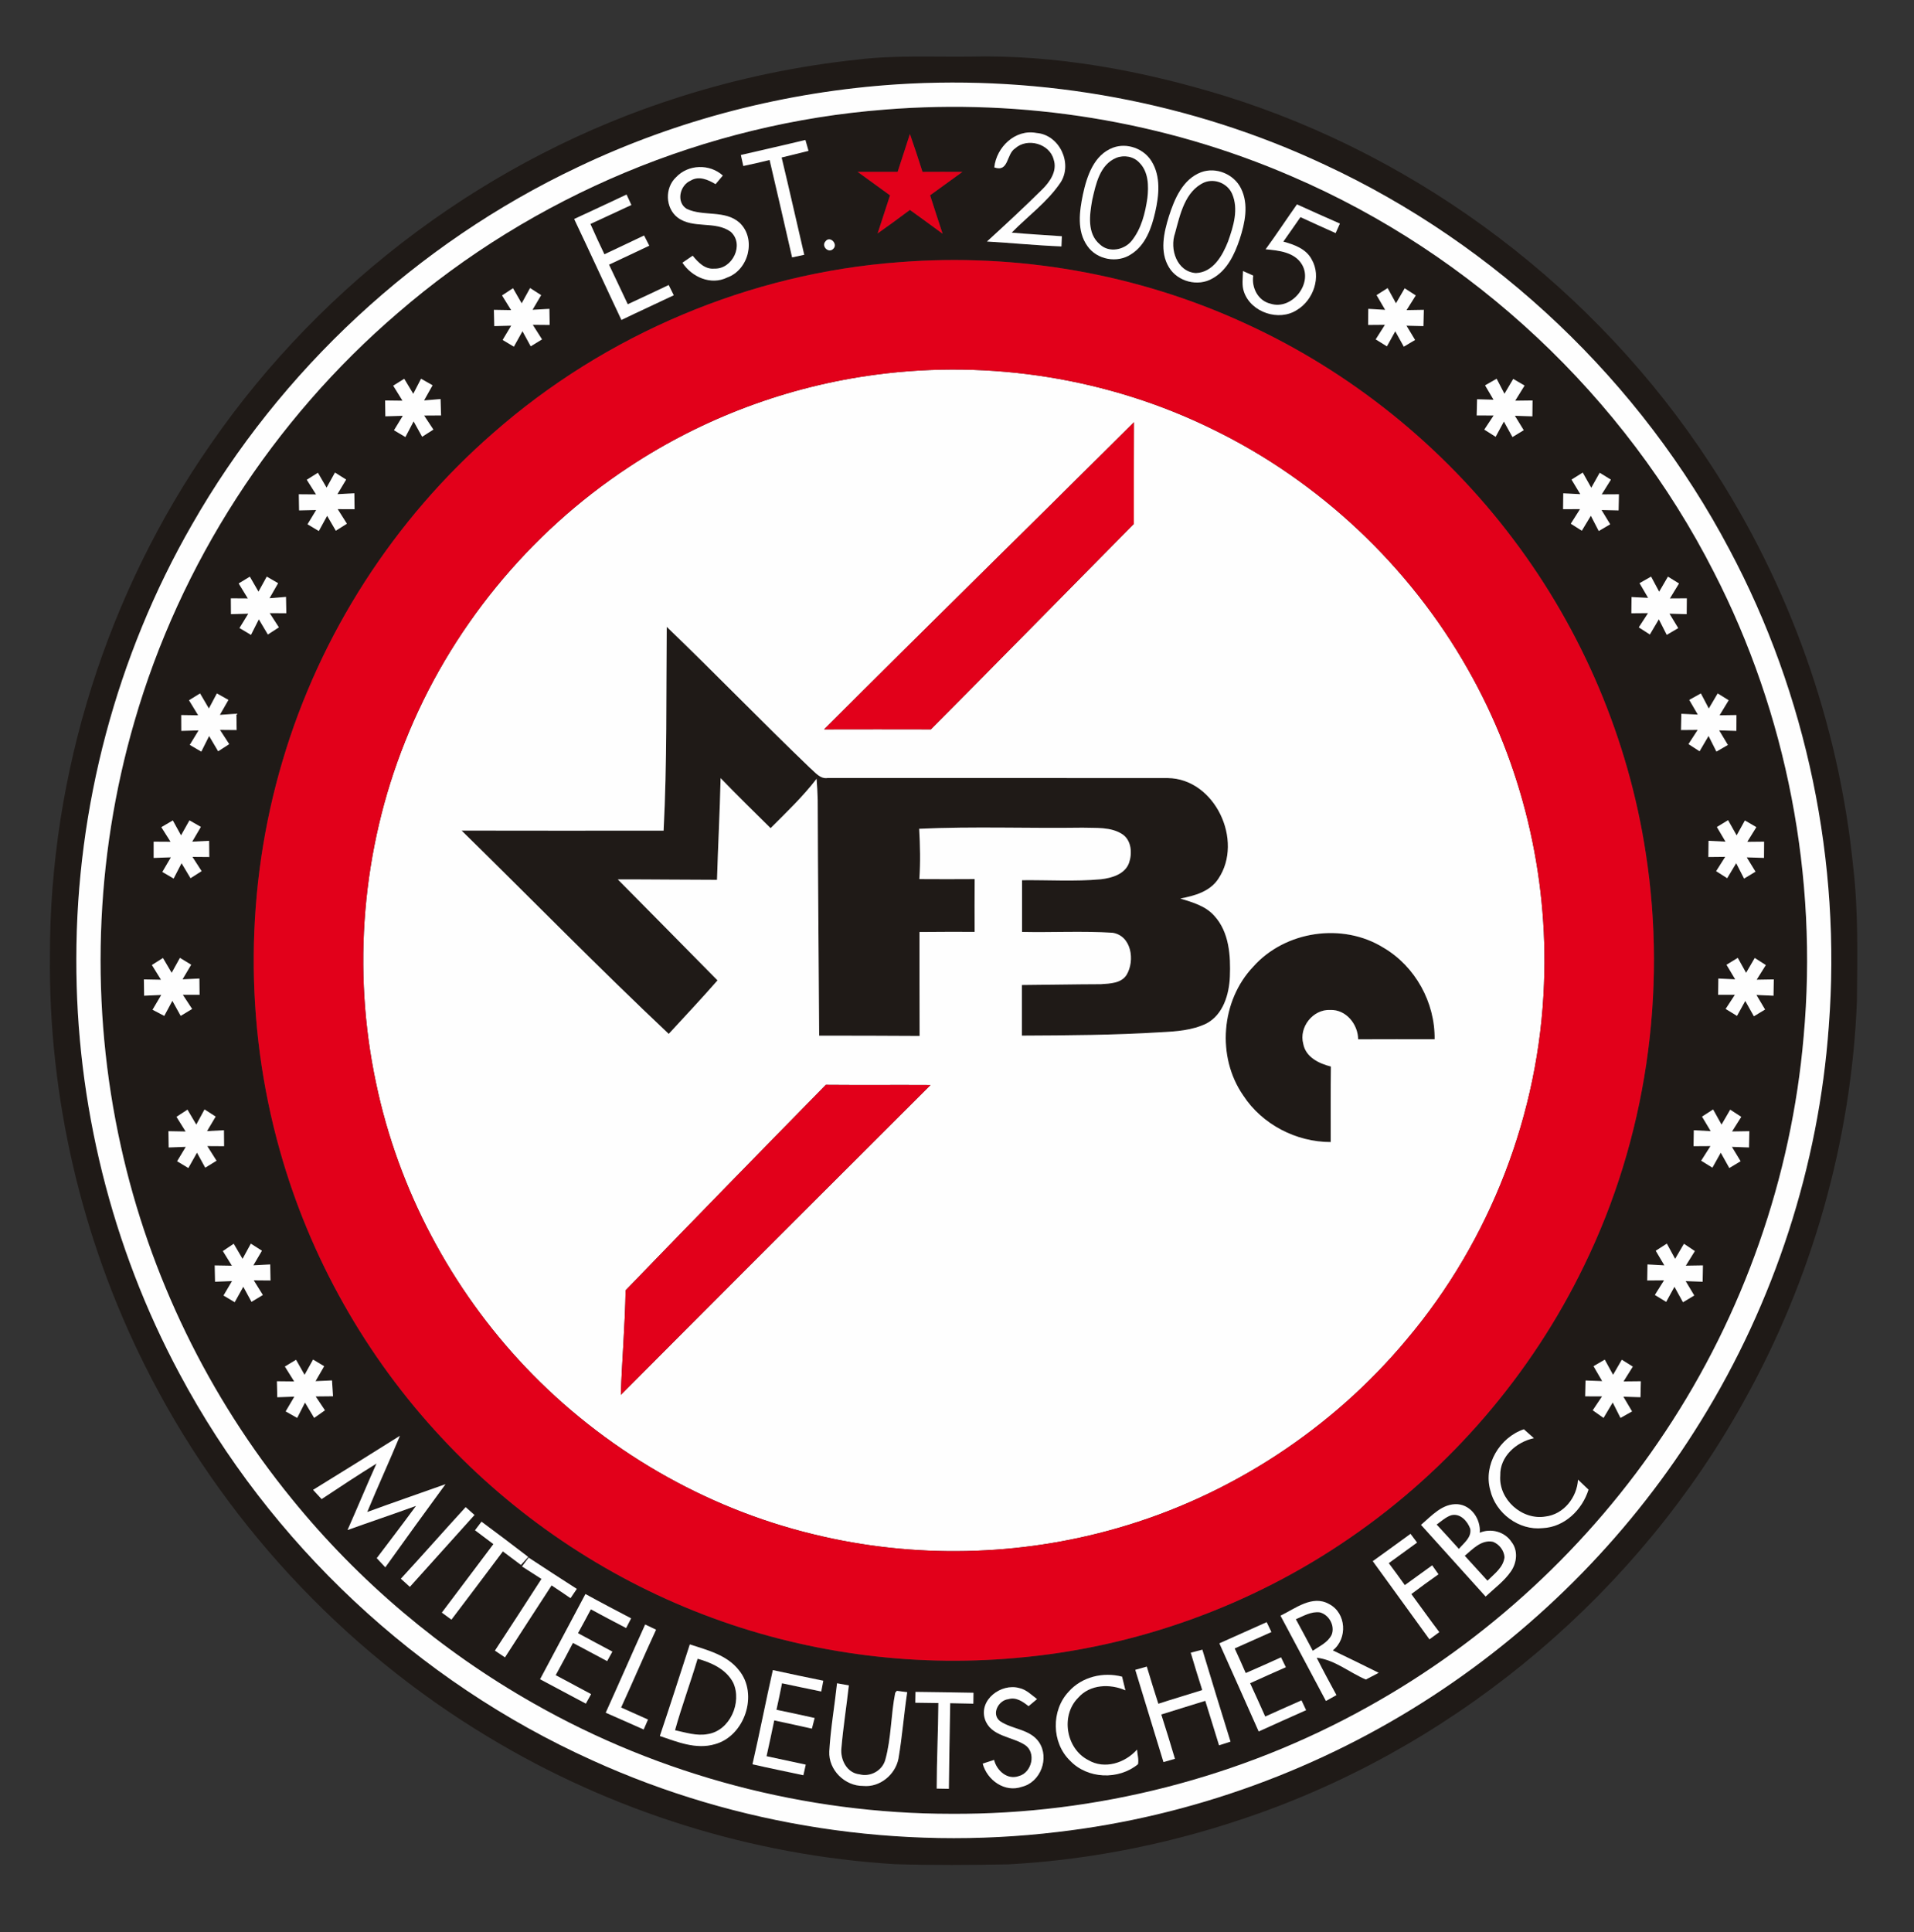 <?xml version="1.0" encoding="UTF-8" ?>
<!DOCTYPE svg PUBLIC "-//W3C//DTD SVG 1.1//EN" "http://www.w3.org/Graphics/SVG/1.1/DTD/svg11.dtd">
<svg width="541pt" height="546pt" viewBox="0 0 541 546" version="1.1" xmlns="http://www.w3.org/2000/svg">
<rect x="0" y="0" width="541" height="546" fill="#333333" stroke="none"/>
<g id="#1f1a17ff">
<path fill="#1f1a17" opacity="1.00" d=" M 242.51 16.83 C 252.96 15.57 263.49 16.12 273.99 16.00 C 298.44 15.39 322.78 19.94 346.09 27.07 C 401.97 44.46 451.23 81.88 483.24 130.84 C 505.68 164.92 519.77 204.45 523.82 245.06 C 525.28 257.68 524.99 270.39 524.86 283.06 C 523.27 322.51 512.15 361.50 492.93 395.97 C 463.22 449.60 413.61 491.88 355.82 512.45 C 333.06 520.58 309.15 525.56 285.01 526.86 C 274.34 527.06 263.65 527.13 252.98 526.81 C 212.51 524.34 172.72 511.84 138.03 490.88 C 96.59 465.98 62.48 429.09 40.92 385.82 C 23.01 350.03 13.70 309.96 14.11 269.94 C 14.10 218.65 30.27 167.55 59.59 125.48 C 91.42 79.40 138.77 44.22 192.21 27.36 C 208.57 22.16 225.45 18.64 242.51 16.83 M 253.54 23.84 C 222.34 25.87 191.50 33.77 163.28 47.25 C 117.78 68.78 79.21 104.56 54.26 148.27 C 32.90 185.39 21.59 228.16 21.58 270.97 C 21.46 311.68 31.52 352.39 50.78 388.27 C 76.31 436.14 117.96 475.19 167.43 497.47 C 208.35 516.08 254.41 523.07 299.03 517.70 C 336.75 513.31 373.38 499.95 405.15 479.15 C 435.61 459.25 461.62 432.59 480.73 401.62 C 501.52 368.05 514.09 329.42 516.91 290.04 C 520.49 243.69 510.72 196.36 488.84 155.32 C 463.83 107.93 423.01 69.11 374.41 46.54 C 336.90 28.91 294.88 21.19 253.54 23.84 Z" />
<path fill="#1f1a17" opacity="1.00" d=" M 250.01 30.98 C 289.17 27.80 329.10 34.21 365.17 49.86 C 416.27 71.80 459.18 112.06 484.40 161.61 C 505.09 201.80 513.90 247.92 509.81 292.91 C 506.40 332.66 492.76 371.46 470.66 404.67 C 449.34 436.83 420.21 463.77 386.45 482.46 C 350.73 502.36 309.83 512.80 268.96 512.58 C 227.77 512.59 186.63 501.75 150.83 481.38 C 124.72 466.58 101.39 446.88 82.47 423.57 C 58.94 394.72 42.22 360.34 34.18 323.99 C 25.39 284.49 26.68 242.79 37.99 203.93 C 50.89 159.27 77.19 118.63 112.48 88.40 C 150.71 55.34 199.61 34.88 250.01 30.98 M 281.04 47.31 C 285.19 48.76 284.39 43.56 286.93 41.93 C 290.34 38.84 296.69 40.57 297.83 45.10 C 298.92 48.32 296.74 51.42 294.55 53.57 C 289.47 58.59 284.23 63.44 278.97 68.25 C 285.99 68.66 292.99 69.36 300.02 69.64 C 300.05 68.92 300.11 67.48 300.14 66.76 C 295.41 66.42 290.68 66.17 285.96 65.74 C 290.55 61.05 296.04 57.10 299.74 51.62 C 303.29 46.22 299.47 38.08 292.97 37.58 C 286.98 36.43 281.65 41.55 281.04 47.31 M 253.72 48.56 C 249.95 48.55 246.18 48.55 242.41 48.56 C 245.47 50.77 248.53 52.98 251.57 55.21 C 250.40 58.80 249.21 62.38 248.06 65.97 C 251.14 63.80 254.17 61.58 257.19 59.32 C 260.28 61.54 263.35 63.79 266.43 66.05 C 265.24 62.43 264.05 58.82 262.90 55.19 C 265.94 52.98 269.00 50.78 272.04 48.57 C 268.28 48.54 264.51 48.55 260.75 48.57 C 259.60 44.99 258.44 41.41 257.19 37.87 C 256.03 41.43 254.90 45.00 253.72 48.56 M 209.41 43.80 C 209.58 44.58 209.93 46.13 210.10 46.91 C 212.59 46.40 215.06 45.81 217.53 45.21 C 219.69 54.38 221.79 63.56 223.89 72.74 C 224.75 72.55 226.46 72.18 227.32 72.00 C 225.18 62.84 223.13 53.66 220.93 44.51 C 223.46 43.88 226.00 43.29 228.53 42.63 C 228.31 41.86 227.87 40.32 227.65 39.55 C 221.58 41.03 215.48 42.38 209.41 43.80 M 314.61 41.73 C 309.20 43.75 307.21 49.78 306.10 54.92 C 305.10 59.71 304.33 65.30 307.36 69.53 C 310.05 73.41 315.83 74.47 319.74 71.83 C 323.82 69.26 325.51 64.39 326.53 59.91 C 327.59 55.23 328.15 49.89 325.51 45.60 C 323.33 42.01 318.57 40.26 314.61 41.73 M 191.09 50.09 C 187.88 53.07 188.03 58.74 191.50 61.45 C 195.88 64.77 202.16 62.31 206.54 65.50 C 210.50 69.06 207.02 76.11 201.95 75.91 C 199.26 76.19 197.33 74.15 195.79 72.26 C 194.82 72.92 193.85 73.58 192.89 74.24 C 195.56 78.31 200.96 80.70 205.58 78.41 C 211.66 76.22 213.82 67.44 209.04 62.94 C 204.90 59.25 198.79 61.26 194.09 59.02 C 191.05 57.13 192.15 52.37 195.17 51.06 C 197.53 49.60 200.14 50.78 202.26 52.04 C 202.94 51.23 203.62 50.42 204.31 49.61 C 200.60 46.25 194.52 46.41 191.09 50.09 M 339.52 48.67 C 334.31 50.63 331.98 56.20 330.40 61.12 C 328.97 65.73 327.73 71.15 330.42 75.55 C 332.86 79.60 338.59 81.08 342.68 78.71 C 346.85 76.43 348.97 71.87 350.41 67.56 C 351.90 62.99 353.02 57.74 350.76 53.23 C 348.79 49.22 343.73 47.12 339.52 48.67 M 162.29 61.89 C 166.80 71.37 171.16 80.93 175.65 90.42 C 180.55 88.04 185.52 85.80 190.44 83.44 C 190.08 82.72 189.37 81.27 189.01 80.55 C 185.17 82.39 181.31 84.18 177.44 85.98 C 175.65 82.26 173.94 78.50 172.14 74.79 C 175.93 73.00 179.74 71.25 183.52 69.43 C 183.15 68.71 182.42 67.27 182.05 66.55 C 178.33 68.35 174.57 70.08 170.84 71.86 C 169.49 69.02 168.15 66.18 166.89 63.29 C 170.76 61.53 174.59 59.70 178.46 57.93 C 178.12 57.19 177.44 55.72 177.10 54.98 C 172.18 57.31 167.23 59.58 162.29 61.89 M 366.59 57.76 C 363.61 61.97 360.78 66.29 357.73 70.45 C 361.46 70.78 366.04 71.25 368.09 74.89 C 371.10 80.32 365.04 87.73 359.12 85.83 C 355.58 85.01 353.72 81.31 354.23 77.88 C 353.27 77.45 352.30 77.02 351.35 76.60 C 351.30 78.57 350.94 80.64 351.64 82.55 C 353.65 88.29 361.49 90.91 366.58 87.60 C 371.27 84.80 373.57 78.17 370.75 73.31 C 369.17 70.31 365.80 69.12 362.74 68.28 C 364.37 65.99 365.96 63.67 367.58 61.36 C 370.87 62.90 374.20 64.37 377.52 65.87 C 377.92 64.97 378.33 64.08 378.73 63.18 C 374.67 61.39 370.62 59.60 366.59 57.76 M 233.36 68.17 C 232.02 69.56 234.22 71.73 235.55 70.29 C 236.92 68.97 234.59 66.55 233.36 68.17 M 254.18 74.09 C 212.03 77.19 171.12 94.47 139.40 122.37 C 111.35 146.79 90.42 179.30 79.88 214.97 C 69.27 250.60 69.00 289.22 79.07 325.00 C 87.51 355.22 103.36 383.32 124.78 406.25 C 145.20 428.23 170.69 445.49 198.71 456.22 C 226.72 466.99 257.20 471.22 287.08 468.54 C 320.82 465.66 353.73 453.81 381.60 434.58 C 409.79 415.25 432.82 388.49 447.72 357.72 C 465.26 321.81 471.31 280.49 465.17 241.02 C 460.28 208.96 447.24 178.19 427.68 152.32 C 407.93 126.09 381.57 104.87 351.68 91.27 C 321.35 77.36 287.43 71.45 254.18 74.09 M 141.90 83.49 C 142.75 84.87 143.61 86.26 144.47 87.64 C 142.84 87.62 141.22 87.59 139.60 87.56 C 139.64 89.09 139.67 90.62 139.71 92.16 C 141.30 92.12 142.90 92.07 144.49 92.03 C 143.69 93.38 142.88 94.72 142.07 96.07 C 143.13 96.70 144.19 97.33 145.25 97.97 C 146.06 96.51 146.87 95.05 147.68 93.60 C 148.46 95.02 149.23 96.44 150.01 97.87 C 151.07 97.21 152.14 96.56 153.21 95.91 C 152.34 94.54 151.46 93.16 150.59 91.79 C 152.18 91.80 153.78 91.82 155.37 91.83 C 155.34 90.31 155.32 88.80 155.29 87.28 C 153.70 87.37 152.10 87.46 150.52 87.55 C 151.32 86.17 152.15 84.79 152.96 83.41 C 151.92 82.74 150.87 82.07 149.83 81.40 C 149.04 82.84 148.25 84.28 147.45 85.72 C 146.63 84.29 145.82 82.87 145.00 81.45 C 143.96 82.13 142.93 82.81 141.90 83.49 M 389.09 83.40 C 389.90 84.79 390.71 86.17 391.52 87.56 C 389.92 87.47 388.34 87.38 386.75 87.28 C 386.73 88.80 386.71 90.31 386.70 91.83 C 388.28 91.82 389.86 91.80 391.46 91.79 C 390.58 93.16 389.70 94.54 388.84 95.91 C 389.89 96.56 390.96 97.22 392.02 97.88 C 392.80 96.46 393.59 95.04 394.38 93.62 C 395.18 95.06 395.99 96.52 396.79 97.97 C 397.85 97.33 398.91 96.70 399.98 96.07 C 399.17 94.72 398.36 93.38 397.55 92.04 C 399.14 92.08 400.74 92.12 402.34 92.16 C 402.37 90.62 402.41 89.09 402.45 87.56 C 400.82 87.59 399.19 87.61 397.57 87.64 C 398.43 86.25 399.30 84.87 400.17 83.49 C 399.12 82.81 398.08 82.14 397.04 81.47 C 396.22 82.88 395.40 84.30 394.58 85.71 C 393.78 84.27 393.01 82.84 392.22 81.41 C 391.44 81.90 389.87 82.90 389.09 83.40 M 111.14 108.99 C 112.01 110.40 112.89 111.81 113.76 113.23 C 112.12 113.21 110.49 113.19 108.85 113.17 C 108.87 114.29 108.90 116.53 108.92 117.65 C 110.56 117.60 112.21 117.55 113.85 117.51 C 113.03 118.87 112.19 120.23 111.36 121.59 C 112.43 122.23 113.51 122.87 114.59 123.51 C 115.36 122.03 116.13 120.55 116.91 119.08 C 117.72 120.53 118.52 121.98 119.32 123.43 C 120.38 122.76 121.44 122.08 122.50 121.40 C 121.62 120.07 120.75 118.75 119.88 117.43 C 121.47 117.41 123.07 117.40 124.67 117.40 C 124.62 115.86 124.58 114.31 124.53 112.77 C 122.97 112.90 121.41 113.03 119.86 113.16 C 120.65 111.73 121.45 110.30 122.27 108.88 C 121.18 108.26 120.10 107.65 119.01 107.03 C 118.28 108.45 117.54 109.87 116.81 111.29 C 115.95 109.87 115.10 108.46 114.26 107.04 C 113.22 107.69 112.18 108.34 111.14 108.99 M 419.76 108.90 C 420.56 110.25 421.35 111.60 422.15 112.96 C 420.59 112.92 419.05 112.88 417.50 112.83 C 417.46 114.36 417.42 115.88 417.39 117.40 C 418.98 117.41 420.58 117.41 422.18 117.42 C 421.30 118.75 420.41 120.08 419.54 121.41 C 420.60 122.09 421.67 122.76 422.75 123.44 C 423.52 122.00 424.30 120.56 425.08 119.13 C 425.89 120.58 426.69 122.05 427.50 123.51 C 428.56 122.86 429.62 122.22 430.69 121.57 C 429.85 120.21 429.01 118.86 428.19 117.50 C 429.82 117.55 431.48 117.60 433.13 117.66 C 433.14 116.16 433.15 114.66 433.18 113.17 C 431.54 113.18 429.90 113.20 428.28 113.23 C 429.16 111.80 430.04 110.38 430.93 108.96 C 429.85 108.33 428.79 107.70 427.72 107.08 C 426.89 108.48 426.07 109.88 425.24 111.28 C 424.50 109.86 423.76 108.44 423.03 107.03 C 421.93 107.65 420.84 108.27 419.76 108.90 M 86.71 135.58 C 87.58 136.96 88.46 138.34 89.33 139.72 C 87.71 139.71 86.08 139.69 84.46 139.68 C 84.48 141.20 84.51 142.72 84.54 144.24 C 86.15 144.20 87.76 144.16 89.37 144.13 C 88.56 145.47 87.74 146.81 86.92 148.16 C 87.98 148.79 89.05 149.43 90.12 150.07 C 90.90 148.63 91.68 147.20 92.47 145.77 C 93.29 147.17 94.11 148.58 94.92 149.98 C 95.96 149.32 97.01 148.66 98.06 148.00 C 97.18 146.63 96.31 145.25 95.45 143.88 C 97.04 143.88 98.63 143.89 100.22 143.90 C 100.20 142.40 100.18 140.90 100.16 139.40 C 98.56 139.48 96.96 139.57 95.37 139.65 C 96.19 138.27 97.01 136.90 97.84 135.53 C 96.78 134.86 95.73 134.20 94.68 133.54 C 93.89 134.96 93.10 136.38 92.31 137.81 C 91.49 136.41 90.68 135.01 89.86 133.60 C 88.81 134.26 87.76 134.92 86.71 135.58 M 444.20 135.53 C 445.03 136.90 445.85 138.27 446.68 139.65 C 445.06 139.57 443.47 139.49 441.86 139.41 C 441.84 140.90 441.82 142.40 441.81 143.89 C 443.40 143.89 444.99 143.88 446.60 143.88 C 445.73 145.25 444.86 146.63 443.99 148.00 C 445.02 148.66 446.06 149.31 447.11 149.98 C 447.95 148.56 448.80 147.15 449.66 145.75 C 450.40 147.19 451.15 148.63 451.89 150.07 C 452.97 149.43 454.05 148.80 455.13 148.16 C 454.31 146.81 453.49 145.47 452.68 144.13 C 454.28 144.16 455.89 144.20 457.50 144.24 C 457.52 142.72 457.56 141.20 457.60 139.68 C 455.97 139.69 454.35 139.70 452.73 139.71 C 453.59 138.33 454.46 136.94 455.33 135.55 C 454.27 134.90 453.21 134.25 452.16 133.60 C 451.36 135.02 450.57 136.43 449.78 137.84 C 448.97 136.41 448.17 134.98 447.37 133.55 C 446.31 134.21 445.25 134.87 444.20 135.53 M 67.46 164.88 C 68.33 166.29 69.20 167.70 70.05 169.12 C 68.45 169.11 66.85 169.10 65.25 169.09 C 65.26 170.58 65.27 172.07 65.28 173.56 C 66.91 173.51 68.55 173.46 70.18 173.42 C 69.35 174.77 68.52 176.13 67.69 177.48 C 68.77 178.13 69.85 178.77 70.94 179.42 C 71.67 177.95 72.41 176.48 73.16 175.02 C 74.01 176.44 74.86 177.88 75.71 179.31 C 76.75 178.64 77.79 177.96 78.83 177.29 C 77.96 175.95 77.09 174.61 76.23 173.27 C 77.79 173.27 79.36 173.29 80.93 173.30 C 80.89 171.76 80.87 170.22 80.84 168.68 C 79.28 168.80 77.73 168.92 76.18 169.06 C 76.98 167.63 77.79 166.22 78.61 164.81 C 77.54 164.18 76.47 163.56 75.40 162.95 C 74.62 164.36 73.84 165.78 73.06 167.20 C 72.25 165.79 71.44 164.38 70.62 162.97 C 69.56 163.60 68.51 164.24 67.46 164.88 M 463.42 164.80 C 464.23 166.18 465.05 167.56 465.85 168.96 C 464.28 168.88 462.72 168.80 461.16 168.72 C 461.14 170.25 461.12 171.77 461.11 173.31 C 462.68 173.29 464.25 173.28 465.82 173.27 C 464.96 174.61 464.08 175.95 463.21 177.29 C 464.25 177.96 465.29 178.64 466.34 179.31 C 467.18 177.88 468.02 176.44 468.88 175.01 C 469.62 176.47 470.36 177.94 471.11 179.41 C 472.18 178.77 473.27 178.14 474.36 177.50 C 473.53 176.14 472.70 174.78 471.88 173.42 C 473.50 173.46 475.12 173.51 476.75 173.56 C 476.75 172.07 476.77 170.58 476.79 169.09 C 475.19 169.10 473.59 169.11 472.00 169.12 C 472.85 167.70 473.71 166.29 474.58 164.89 C 473.53 164.24 472.49 163.60 471.45 162.96 C 470.61 164.37 469.78 165.79 468.97 167.22 C 468.20 165.79 467.45 164.37 466.69 162.95 C 465.60 163.56 464.50 164.18 463.42 164.80 M 53.42 197.89 C 54.29 199.30 55.16 200.71 56.01 202.14 C 54.41 202.11 52.82 202.09 51.22 202.07 C 51.23 203.56 51.24 205.05 51.24 206.55 C 52.87 206.50 54.50 206.45 56.13 206.41 C 55.30 207.77 54.47 209.13 53.64 210.50 C 54.73 211.13 55.81 211.77 56.90 212.41 C 57.64 210.93 58.38 209.46 59.11 208.00 C 59.97 209.43 60.81 210.87 61.66 212.31 C 62.71 211.64 63.75 210.96 64.79 210.29 C 63.92 208.95 63.04 207.62 62.18 206.27 C 63.75 206.28 65.32 206.29 66.89 206.31 C 66.87 204.77 66.84 203.23 66.82 201.69 C 65.66 201.77 63.32 201.94 62.15 202.02 C 62.95 200.60 63.75 199.19 64.57 197.79 C 63.48 197.17 62.40 196.56 61.30 195.96 C 60.55 197.38 59.79 198.79 59.04 200.21 C 58.21 198.79 57.39 197.37 56.55 195.96 C 55.51 196.60 54.46 197.24 53.42 197.89 M 477.47 197.79 C 478.27 199.17 479.09 200.55 479.89 201.94 C 478.33 201.87 476.77 201.79 475.23 201.72 C 475.19 203.25 475.16 204.78 475.14 206.31 C 476.71 206.29 478.28 206.28 479.86 206.27 C 479.00 207.62 478.12 208.95 477.25 210.28 C 478.29 210.96 479.34 211.64 480.39 212.31 C 481.23 210.87 482.07 209.42 482.93 207.98 C 483.66 209.45 484.40 210.92 485.15 212.40 C 486.23 211.77 487.31 211.15 488.40 210.52 C 487.58 209.15 486.74 207.77 485.93 206.40 C 487.55 206.45 489.17 206.50 490.80 206.55 C 490.80 205.05 490.81 203.56 490.82 202.07 C 489.22 202.09 487.63 202.11 486.04 202.14 C 486.89 200.72 487.75 199.30 488.62 197.89 C 487.58 197.24 486.54 196.60 485.51 195.96 C 484.66 197.37 483.83 198.80 483.00 200.22 C 482.24 198.80 481.50 197.38 480.76 195.96 C 479.65 196.56 478.55 197.18 477.47 197.79 M 45.60 233.76 C 46.47 235.13 47.34 236.50 48.21 237.88 C 46.61 237.87 45.02 237.86 43.43 237.85 C 43.43 239.38 43.43 240.92 43.43 242.45 C 45.06 242.39 46.68 242.33 48.30 242.28 C 47.50 243.65 46.69 245.03 45.88 246.41 C 46.95 247.03 48.01 247.65 49.08 248.28 C 49.83 246.83 50.57 245.39 51.32 243.94 C 52.17 245.35 53.01 246.76 53.85 248.18 C 54.89 247.51 55.94 246.85 56.99 246.18 C 56.12 244.84 55.25 243.49 54.39 242.15 C 55.98 242.16 57.57 242.17 59.16 242.19 C 59.14 240.66 59.12 239.13 59.11 237.61 C 57.51 237.68 55.92 237.77 54.33 237.85 C 55.14 236.45 55.96 235.06 56.78 233.68 C 55.71 233.05 54.63 232.44 53.55 231.83 C 52.76 233.24 51.97 234.66 51.17 236.07 C 50.40 234.66 49.62 233.26 48.85 231.85 C 47.76 232.48 46.68 233.12 45.60 233.76 M 485.28 233.71 C 486.09 235.08 486.91 236.46 487.72 237.85 C 486.12 237.77 484.52 237.69 482.93 237.61 C 482.90 239.14 482.89 240.66 482.87 242.19 C 484.45 242.17 486.05 242.16 487.64 242.14 C 486.79 243.50 485.92 244.84 485.07 246.19 C 486.10 246.85 487.15 247.51 488.20 248.18 C 489.03 246.76 489.88 245.34 490.74 243.93 C 491.48 245.38 492.22 246.84 492.97 248.29 C 494.04 247.64 495.12 246.98 496.20 246.33 C 495.36 244.98 494.54 243.64 493.72 242.29 C 495.34 242.34 496.97 242.39 498.60 242.44 C 498.61 240.91 498.62 239.38 498.63 237.85 C 497.04 237.87 495.45 237.88 493.87 237.90 C 494.71 236.51 495.57 235.13 496.44 233.75 C 495.36 233.11 494.28 232.48 493.20 231.86 C 492.42 233.26 491.64 234.67 490.87 236.08 C 490.06 234.65 489.25 233.21 488.45 231.78 C 487.39 232.42 486.33 233.06 485.28 233.71 M 42.93 272.71 C 43.79 274.09 44.66 275.48 45.51 276.87 C 43.90 276.84 42.29 276.81 40.67 276.78 C 40.70 278.31 40.72 279.85 40.74 281.39 C 42.36 281.31 43.97 281.24 45.58 281.17 C 44.77 282.57 43.94 283.95 43.11 285.35 C 44.22 285.93 45.32 286.51 46.43 287.09 C 47.19 285.66 47.95 284.24 48.72 282.83 C 49.51 284.24 50.29 285.66 51.07 287.08 C 52.15 286.43 53.23 285.78 54.31 285.13 C 53.43 283.79 52.56 282.46 51.68 281.13 C 53.26 281.13 54.84 281.12 56.41 281.13 C 56.40 279.59 56.38 278.06 56.36 276.53 C 54.77 276.61 53.18 276.68 51.59 276.76 C 52.40 275.38 53.22 274.01 54.04 272.63 C 52.98 271.98 51.92 271.33 50.86 270.69 C 50.08 272.09 49.31 273.50 48.52 274.91 C 47.70 273.51 46.88 272.12 46.06 270.73 C 45.02 271.38 43.97 272.05 42.93 272.71 M 488.00 272.64 C 488.82 274.01 489.64 275.38 490.46 276.76 C 488.87 276.68 487.28 276.61 485.70 276.53 C 485.67 278.06 485.66 279.59 485.64 281.13 C 487.21 281.12 488.78 281.12 490.37 281.13 C 489.49 282.46 488.62 283.79 487.76 285.12 C 488.82 285.78 489.89 286.44 490.97 287.09 C 491.74 285.68 492.52 284.27 493.31 282.86 C 494.12 284.30 494.92 285.75 495.74 287.20 C 496.79 286.56 497.85 285.92 498.91 285.29 C 498.08 283.91 497.27 282.55 496.46 281.17 C 498.07 281.24 499.67 281.31 501.29 281.39 C 501.31 279.85 501.34 278.31 501.37 276.78 C 499.75 276.81 498.14 276.83 496.53 276.86 C 497.38 275.47 498.25 274.09 499.12 272.72 C 498.07 272.05 497.02 271.38 495.98 270.72 C 495.16 272.12 494.34 273.52 493.54 274.92 C 492.74 273.51 491.96 272.10 491.19 270.69 C 490.12 271.33 489.05 271.98 488.00 272.64 M 49.88 315.61 C 50.74 316.99 51.61 318.37 52.47 319.76 C 50.85 319.73 49.23 319.70 47.61 319.67 C 47.63 321.20 47.66 322.73 47.68 324.27 C 49.29 324.21 50.90 324.15 52.51 324.10 C 51.70 325.45 50.88 326.81 50.06 328.17 C 51.12 328.80 52.18 329.44 53.24 330.08 C 54.05 328.63 54.86 327.18 55.68 325.74 C 56.46 327.15 57.23 328.56 58.01 329.98 C 59.08 329.32 60.14 328.67 61.21 328.02 C 60.34 326.64 59.46 325.25 58.59 323.88 C 60.18 323.88 61.76 323.89 63.34 323.91 C 63.33 322.40 63.31 320.90 63.30 319.40 C 61.70 319.48 60.11 319.57 58.52 319.65 C 59.32 318.27 60.14 316.90 60.96 315.54 C 59.91 314.86 58.86 314.19 57.81 313.52 C 57.03 314.95 56.26 316.38 55.48 317.81 C 54.64 316.40 53.81 314.99 52.99 313.58 C 51.95 314.25 50.91 314.93 49.88 315.61 M 481.08 315.55 C 481.89 316.91 482.72 318.28 483.54 319.66 C 481.94 319.57 480.35 319.48 478.76 319.40 C 478.73 320.90 478.71 322.40 478.69 323.91 C 480.28 323.89 481.87 323.88 483.47 323.88 C 482.59 325.25 481.71 326.63 480.84 328.01 C 481.90 328.67 482.96 329.32 484.02 329.98 C 484.80 328.57 485.59 327.16 486.38 325.75 C 487.19 327.19 487.99 328.63 488.80 330.08 C 489.86 329.43 490.92 328.80 491.99 328.16 C 491.16 326.81 490.34 325.45 489.53 324.10 C 491.13 324.15 492.74 324.21 494.36 324.27 C 494.38 322.73 494.41 321.20 494.46 319.67 C 492.82 319.70 491.19 319.72 489.57 319.75 C 490.43 318.37 491.30 316.99 492.18 315.62 C 491.13 314.94 490.08 314.26 489.05 313.59 C 488.23 314.99 487.41 316.40 486.60 317.81 C 485.80 316.38 485.01 314.95 484.22 313.53 C 483.16 314.19 482.12 314.87 481.08 315.55 M 62.99 353.55 C 63.84 354.92 64.70 356.30 65.55 357.69 C 63.93 357.66 62.31 357.63 60.69 357.61 C 60.72 359.14 60.75 360.67 60.78 362.21 C 62.38 362.15 63.98 362.08 65.58 362.03 C 64.78 363.39 63.98 364.74 63.17 366.11 C 64.23 366.73 65.28 367.37 66.34 368.00 C 67.15 366.54 67.95 365.08 68.77 363.63 C 69.54 365.05 70.31 366.47 71.09 367.90 C 72.16 367.25 73.23 366.60 74.30 365.96 C 73.44 364.58 72.57 363.20 71.72 361.82 C 73.30 361.83 74.88 361.84 76.46 361.86 C 76.44 360.73 76.40 358.46 76.38 357.33 C 74.79 357.41 73.20 357.49 71.61 357.58 C 72.42 356.20 73.23 354.83 74.04 353.45 C 72.99 352.78 71.95 352.11 70.90 351.45 C 70.12 352.88 69.34 354.31 68.56 355.75 C 67.72 354.33 66.89 352.90 66.06 351.48 C 65.04 352.16 64.01 352.85 62.99 353.55 M 468.00 353.46 C 468.82 354.84 469.62 356.20 470.44 357.59 C 468.84 357.50 467.26 357.41 465.67 357.33 C 465.64 358.83 465.62 360.34 465.60 361.86 C 467.18 361.84 468.75 361.83 470.35 361.82 C 469.48 363.20 468.61 364.57 467.75 365.95 C 468.80 366.60 469.87 367.25 470.95 367.91 C 471.72 366.48 472.51 365.06 473.29 363.64 C 474.09 365.09 474.89 366.55 475.70 368.01 C 476.76 367.37 477.81 366.73 478.89 366.10 C 478.07 364.74 477.26 363.39 476.46 362.04 C 478.06 362.09 479.65 362.15 481.26 362.21 C 481.28 360.67 481.31 359.14 481.34 357.60 C 479.72 357.63 478.11 357.65 476.50 357.68 C 477.34 356.30 478.20 354.92 479.06 353.55 C 478.03 352.86 477.00 352.17 475.97 351.49 C 475.14 352.90 474.32 354.33 473.48 355.75 C 472.69 354.31 471.92 352.87 471.14 351.44 C 470.09 352.11 469.04 352.78 468.00 353.46 M 80.52 386.18 C 81.39 387.58 82.27 388.98 83.15 390.39 C 81.52 390.37 79.89 390.35 78.27 390.34 C 78.30 391.84 78.33 393.34 78.37 394.86 C 79.98 394.80 81.59 394.74 83.20 394.69 C 82.38 396.07 81.56 397.47 80.74 398.86 C 81.83 399.47 82.91 400.08 84.00 400.70 C 84.74 399.25 85.47 397.80 86.21 396.36 C 87.08 397.79 87.94 399.24 88.80 400.70 C 89.82 399.98 90.84 399.26 91.85 398.55 C 90.98 397.24 90.10 395.93 89.23 394.63 C 90.86 394.61 92.50 394.59 94.13 394.58 C 94.03 393.08 93.93 391.59 93.84 390.10 C 92.29 390.17 90.74 390.23 89.19 390.31 C 90.00 388.90 90.81 387.50 91.63 386.09 C 90.84 385.62 89.28 384.68 88.49 384.21 C 87.69 385.64 86.89 387.08 86.09 388.52 C 85.29 387.10 84.48 385.68 83.68 384.27 C 82.62 384.90 81.57 385.53 80.52 386.18 M 450.41 386.08 C 451.22 387.48 452.03 388.88 452.86 390.30 C 451.28 390.23 449.72 390.17 448.16 390.12 C 448.12 391.61 448.09 393.10 448.06 394.60 C 449.64 394.60 451.23 394.61 452.82 394.62 C 451.94 395.92 451.07 397.24 450.19 398.55 C 451.20 399.26 452.22 399.98 453.25 400.70 C 454.11 399.24 454.97 397.78 455.84 396.34 C 456.57 397.78 457.30 399.24 458.04 400.70 C 459.12 400.08 460.22 399.47 461.31 398.86 C 460.49 397.47 459.66 396.08 458.85 394.70 C 460.46 394.74 462.07 394.79 463.69 394.85 C 463.71 393.34 463.75 391.84 463.79 390.34 C 462.15 390.35 460.52 390.37 458.90 390.39 C 459.77 388.99 460.64 387.59 461.52 386.20 C 460.47 385.55 459.44 384.90 458.41 384.26 C 457.57 385.67 456.75 387.09 455.94 388.52 C 455.14 387.09 454.37 385.65 453.59 384.23 C 452.53 384.84 451.46 385.45 450.41 386.08 M 421.23 421.10 C 422.73 427.63 429.33 432.58 436.06 431.84 C 442.23 431.55 447.22 426.68 449.00 420.97 C 448.00 420.03 447.01 419.08 446.03 418.14 C 445.75 423.18 441.97 427.97 436.81 428.57 C 430.18 429.67 423.53 423.70 424.05 416.97 C 423.92 411.58 428.60 407.50 433.56 406.43 C 432.61 405.59 431.66 404.75 430.73 403.91 C 423.87 406.22 419.24 413.99 421.23 421.10 M 88.49 421.03 C 89.30 421.90 90.10 422.77 90.91 423.64 C 96.04 420.23 101.19 416.84 106.42 413.59 C 103.61 419.82 101.01 426.14 98.23 432.39 C 104.67 430.07 111.16 427.90 117.59 425.56 C 113.95 430.52 110.21 435.42 106.49 440.33 C 107.30 441.19 108.10 442.06 108.91 442.92 C 114.53 435.05 120.21 427.23 125.92 419.43 C 118.55 422.06 111.15 424.59 103.80 427.29 C 106.78 420.06 110.06 412.97 113.04 405.75 C 104.88 410.88 96.70 415.98 88.49 421.03 M 401.65 430.92 C 407.76 437.65 413.81 444.44 419.92 451.18 C 422.37 448.86 425.18 446.84 427.10 444.03 C 428.76 441.61 429.13 438.15 427.24 435.76 C 425.32 432.84 421.44 431.81 418.26 433.15 C 418.57 429.39 415.94 425.40 412.02 425.09 C 407.70 424.81 404.65 428.38 401.65 430.92 M 131.62 425.91 C 125.47 432.62 119.48 439.45 113.31 446.14 C 114.16 446.90 115.00 447.67 115.85 448.44 C 121.94 441.67 128.04 434.91 134.12 428.13 C 133.29 427.39 132.45 426.64 131.62 425.91 M 134.26 432.45 C 135.98 433.77 137.72 435.06 139.46 436.36 C 134.62 442.83 129.73 449.26 124.89 455.72 C 125.57 456.22 126.92 457.21 127.60 457.71 C 132.47 451.29 137.31 444.86 142.14 438.42 C 143.84 439.69 145.54 440.97 147.24 442.25 C 147.75 441.68 148.78 440.55 149.30 439.98 C 144.93 436.61 140.52 433.31 136.10 430.02 C 135.64 430.63 134.72 431.84 134.26 432.45 M 388.02 441.18 C 393.34 448.56 398.73 455.89 404.04 463.28 C 404.96 462.59 405.89 461.91 406.82 461.23 C 404.13 457.69 401.56 454.05 398.92 450.48 C 401.44 448.57 404.01 446.71 406.59 444.89 C 406.15 444.26 405.25 442.99 404.81 442.36 C 402.22 444.21 399.66 446.08 397.08 447.95 C 395.59 445.86 394.08 443.79 392.54 441.74 C 395.20 439.79 397.87 437.86 400.54 435.93 C 399.92 435.10 399.30 434.28 398.69 433.46 C 395.13 436.03 391.60 438.64 388.02 441.18 M 149.42 440.17 C 148.95 440.79 148.01 442.04 147.54 442.67 C 149.37 443.84 151.21 445.02 153.05 446.20 C 148.70 452.97 144.30 459.72 139.89 466.46 C 140.84 467.09 141.78 467.73 142.73 468.37 C 147.09 461.57 151.52 454.81 155.91 448.03 C 157.70 449.22 159.49 450.42 161.26 451.64 C 161.85 450.76 162.45 449.88 163.04 449.02 C 158.48 446.10 153.94 443.14 149.42 440.17 M 152.65 474.55 C 156.96 476.86 161.28 479.13 165.59 481.44 C 165.96 480.77 166.71 479.43 167.08 478.75 C 163.75 476.95 160.40 475.20 157.07 473.40 C 158.74 470.38 160.35 467.33 161.95 464.28 C 165.16 466.01 168.39 467.71 171.61 469.43 C 171.98 468.76 172.72 467.41 173.09 466.74 C 169.86 464.99 166.59 463.30 163.37 461.53 C 164.61 459.29 165.82 457.05 167.01 454.80 C 170.32 456.58 173.64 458.35 176.98 460.08 C 177.45 459.16 177.91 458.25 178.39 457.34 C 174.07 455.08 169.75 452.82 165.48 450.47 C 161.19 458.49 156.95 466.54 152.65 474.55 M 361.94 456.59 C 366.25 464.61 370.49 472.67 374.78 480.69 C 375.53 480.28 377.01 479.45 377.75 479.03 C 375.86 475.53 373.95 472.03 372.17 468.47 C 377.23 469.01 381.42 472.66 386.06 474.63 C 387.27 473.99 388.48 473.35 389.70 472.73 C 385.39 470.58 381.07 468.47 376.72 466.39 C 380.96 463.04 380.55 455.84 375.69 453.31 C 370.95 450.61 366.12 454.58 361.94 456.59 M 182.36 459.08 C 178.59 467.37 174.97 475.72 171.21 484.01 C 174.80 485.56 178.36 487.18 181.94 488.75 C 182.34 487.81 182.75 486.87 183.16 485.94 C 180.62 484.81 178.09 483.67 175.56 482.54 C 178.91 475.23 182.06 467.84 185.44 460.55 C 184.41 460.05 183.39 459.56 182.36 459.08 M 344.66 464.40 C 348.40 472.69 352.06 481.01 355.77 489.31 C 360.23 487.27 364.71 485.29 369.18 483.29 C 368.74 482.36 368.30 481.44 367.87 480.52 C 364.44 482.03 361.02 483.55 357.62 485.09 C 356.19 481.95 354.82 478.79 353.35 475.67 C 356.71 474.14 360.07 472.64 363.45 471.15 C 363.11 470.46 362.43 469.06 362.09 468.36 C 358.78 469.87 355.45 471.35 352.11 472.80 C 351.10 470.46 350.05 468.14 348.99 465.84 C 352.44 464.28 355.90 462.74 359.37 461.21 C 359.03 460.51 358.37 459.11 358.03 458.42 C 353.58 460.42 349.11 462.39 344.66 464.40 M 194.98 464.70 C 192.17 473.33 189.42 481.99 186.51 490.59 C 191.46 492.28 196.77 494.46 202.05 492.91 C 210.49 490.64 214.47 478.79 208.86 472.00 C 205.49 467.67 199.94 466.33 194.98 464.70 M 336.57 467.05 C 337.61 470.58 338.70 474.10 339.82 477.61 C 335.69 478.93 331.53 480.13 327.41 481.48 C 326.27 477.99 325.21 474.48 324.15 470.97 C 323.06 471.27 321.97 471.58 320.89 471.89 C 323.55 480.58 326.20 489.27 328.86 497.96 C 329.94 497.65 331.02 497.34 332.10 497.03 C 330.85 492.85 329.58 488.66 328.24 484.51 C 332.38 483.19 336.54 481.95 340.68 480.65 C 342.00 484.83 343.26 489.03 344.57 493.22 C 345.64 492.86 346.72 492.52 347.81 492.18 C 345.10 483.54 342.48 474.86 339.85 466.19 C 338.75 466.47 337.66 466.76 336.57 467.05 M 218.45 471.96 C 216.44 480.81 214.73 489.73 212.69 498.58 C 217.47 499.69 222.28 500.64 227.08 501.68 C 227.30 500.68 227.52 499.68 227.75 498.68 C 224.06 497.87 220.36 497.09 216.67 496.30 C 217.42 492.93 218.14 489.55 218.84 486.18 C 222.39 486.95 225.94 487.71 229.49 488.51 C 229.74 487.50 230.00 486.50 230.26 485.50 C 226.67 484.69 223.07 483.93 219.47 483.18 C 220.02 480.68 220.55 478.19 221.04 475.69 C 224.74 476.47 228.42 477.27 232.13 478.01 C 232.27 477.25 232.56 475.73 232.71 474.97 C 227.94 474.02 223.20 472.98 218.45 471.96 M 302.09 478.04 C 297.08 483.32 297.20 492.48 302.45 497.55 C 307.38 502.77 316.17 503.08 321.66 498.56 C 321.93 497.18 321.47 495.79 321.39 494.43 C 318.01 498.22 312.22 500.12 307.61 497.40 C 301.30 494.19 299.73 484.79 304.76 479.77 C 308.08 475.98 313.71 475.76 318.10 477.68 C 317.78 476.38 317.46 475.10 317.16 473.82 C 311.83 472.42 305.80 473.85 302.09 478.04 M 234.40 494.94 C 234.15 500.18 238.79 504.75 243.98 504.70 C 248.68 505.17 253.08 501.52 253.96 496.97 C 255.02 490.75 255.49 484.44 256.43 478.20 C 255.70 478.10 254.24 477.91 253.50 477.82 L 253.04 478.37 C 251.79 484.61 251.95 491.13 250.24 497.29 C 249.40 500.38 246.03 502.24 242.94 501.42 C 239.37 501.05 237.46 497.25 237.83 493.97 C 238.34 488.06 239.27 482.18 239.93 476.29 C 239.09 476.14 237.42 475.84 236.59 475.69 C 235.90 482.11 234.77 488.49 234.40 494.94 M 278.40 485.86 C 280.04 490.73 286.00 490.69 289.72 493.12 C 292.99 495.31 291.66 500.94 288.00 501.91 C 284.74 503.10 281.73 500.38 280.98 497.35 C 280.18 497.61 278.57 498.13 277.76 498.39 C 279.01 503.07 284.00 506.66 288.85 504.94 C 294.14 503.65 296.68 496.83 293.69 492.35 C 291.15 488.59 286.07 488.76 282.62 486.36 C 280.13 484.35 282.23 480.48 285.02 480.18 C 287.22 479.51 289.10 480.88 290.73 482.16 C 291.53 481.48 292.32 480.82 293.12 480.16 C 291.54 478.97 290.07 477.44 288.06 477.03 C 283.00 475.63 276.63 480.32 278.40 485.86 M 258.71 481.19 C 260.88 481.21 263.05 481.24 265.23 481.28 C 265.17 489.34 264.77 497.39 264.76 505.45 C 265.62 505.47 267.34 505.49 268.20 505.51 C 268.30 497.44 268.43 489.38 268.58 481.32 C 270.76 481.37 272.94 481.42 275.12 481.45 C 275.13 480.68 275.15 479.14 275.16 478.37 C 269.69 478.27 264.22 478.18 258.76 478.12 C 258.74 479.14 258.72 480.16 258.71 481.19 Z" />
<path fill="#1f1a17" opacity="1.00" d=" M 315.51 44.61 C 317.70 43.73 320.41 44.19 322.04 45.96 C 324.65 48.55 324.71 52.59 324.31 56.01 C 323.70 60.21 322.63 64.57 319.94 67.97 C 317.85 70.66 313.47 71.54 310.88 69.06 C 307.20 65.99 307.98 60.67 308.72 56.51 C 309.73 52.09 310.83 46.55 315.51 44.61 Z" />
<path fill="#1f1a17" opacity="1.00" d=" M 340.40 51.55 C 343.37 50.35 346.93 51.82 348.24 54.72 C 350.17 59.09 348.63 63.97 347.12 68.23 C 345.55 72.24 342.88 77.00 338.00 77.17 C 332.63 76.78 330.55 70.40 332.13 65.90 C 333.56 60.64 334.92 54.01 340.40 51.55 Z" />
<path fill="#1f1a17" opacity="1.00" d=" M 187.57 234.73 C 188.57 215.56 188.28 196.34 188.46 177.15 C 202.13 190.28 215.29 203.92 228.97 217.04 C 230.44 218.27 231.79 220.20 233.96 219.86 C 266.01 219.88 298.05 219.84 330.09 219.88 C 343.39 220.04 351.62 237.58 344.36 248.35 C 342.00 251.97 337.61 253.17 333.62 253.92 C 337.06 254.99 340.77 256.00 343.24 258.82 C 347.45 263.42 347.87 270.10 347.63 276.03 C 347.41 281.01 345.75 286.69 341.06 289.21 C 337.03 291.19 332.43 291.49 328.02 291.71 C 314.98 292.52 301.90 292.60 288.84 292.66 C 288.85 287.89 288.85 283.12 288.84 278.36 C 296.29 278.31 303.73 278.15 311.17 278.13 C 313.73 277.95 316.89 277.91 318.43 275.50 C 320.85 271.46 319.85 264.41 314.43 263.59 C 305.94 263.06 297.40 263.54 288.89 263.36 C 288.90 258.49 288.89 253.61 288.89 248.74 C 296.32 248.66 303.78 249.15 311.19 248.48 C 314.26 248.12 317.97 247.06 319.13 243.84 C 320.06 241.13 319.83 237.54 317.29 235.78 C 313.97 233.59 309.76 234.04 305.97 233.90 C 290.59 234.12 275.17 233.50 259.81 234.21 C 260.08 238.95 260.19 243.69 259.86 248.43 C 265.07 248.47 270.28 248.46 275.49 248.43 C 275.46 253.40 275.46 258.37 275.48 263.34 C 270.29 263.34 265.09 263.31 259.90 263.38 C 259.92 273.17 259.88 282.96 259.93 292.75 C 250.47 292.70 241.01 292.66 231.54 292.67 C 231.41 270.45 231.19 248.23 231.13 226.02 C 231.09 224.03 230.95 222.06 230.81 220.09 C 226.92 225.13 222.31 229.54 217.81 234.03 C 213.08 229.34 208.30 224.69 203.68 219.89 C 203.46 229.48 202.95 239.05 202.66 248.63 C 193.31 248.62 183.96 248.50 174.62 248.51 C 184.05 257.99 193.40 267.55 202.81 277.05 C 198.31 282.18 193.65 287.16 189.02 292.17 C 169.12 273.42 150.01 253.86 130.48 234.72 C 149.51 234.77 168.54 234.74 187.57 234.73 Z" />
<path fill="#1f1a17" opacity="1.00" d=" M 354.23 273.19 C 363.25 263.03 379.51 260.65 391.05 267.82 C 400.03 273.08 405.66 283.30 405.50 293.69 C 398.30 293.68 391.10 293.66 383.89 293.70 C 383.82 289.43 380.48 285.25 375.97 285.41 C 371.10 285.20 367.10 290.28 368.37 294.98 C 369.06 298.75 372.81 300.55 376.18 301.40 C 376.08 308.52 376.15 315.63 376.13 322.74 C 366.38 322.75 356.74 317.77 351.40 309.57 C 343.84 298.67 345.10 282.79 354.23 273.19 Z" />
<path fill="#1f1a17" opacity="1.00" d=" M 406.07 430.83 C 407.39 429.90 408.61 428.74 410.16 428.21 C 412.69 427.52 414.80 429.86 415.57 432.02 C 416.01 434.48 413.74 436.07 412.36 437.72 C 410.27 435.41 408.19 433.11 406.07 430.83 Z" />
<path fill="#1f1a17" opacity="1.00" d=" M 414.02 439.66 C 416.28 437.77 418.74 435.02 422.02 435.71 C 423.78 436.41 425.11 438.13 425.26 440.03 C 424.95 442.97 422.36 444.77 420.44 446.70 C 418.31 444.34 416.16 442.00 414.02 439.66 Z" />
<path fill="#1f1a17" opacity="1.00" d=" M 366.28 457.59 C 368.44 456.68 370.62 455.33 373.06 455.65 C 375.65 456.30 377.41 459.44 376.40 461.98 C 375.33 464.17 372.98 465.20 371.06 466.50 C 369.48 463.52 367.89 460.54 366.28 457.59 Z" />
<path fill="#1f1a17" opacity="1.00" d=" M 197.18 468.76 C 201.11 469.84 205.26 471.72 207.24 475.52 C 209.81 481.07 206.33 489.13 199.98 490.06 C 196.88 490.63 193.81 489.60 190.80 488.96 C 192.70 482.15 195.17 475.52 197.18 468.76 Z" />
</g>
<g id="#fefefeff">
<path fill="#fefefe" opacity="1.00" d=" M 253.54 23.84 C 294.88 21.19 336.90 28.91 374.41 46.54 C 423.01 69.11 463.83 107.93 488.84 155.32 C 510.72 196.36 520.49 243.69 516.91 290.04 C 514.09 329.42 501.52 368.05 480.73 401.62 C 461.62 432.59 435.61 459.25 405.15 479.15 C 373.38 499.95 336.75 513.31 299.03 517.70 C 254.41 523.07 208.35 516.08 167.43 497.47 C 117.96 475.19 76.31 436.14 50.78 388.27 C 31.52 352.39 21.46 311.68 21.58 270.97 C 21.59 228.16 32.90 185.39 54.26 148.27 C 79.21 104.56 117.78 68.78 163.28 47.25 C 191.50 33.77 222.34 25.87 253.54 23.84 M 250.01 30.98 C 199.61 34.88 150.71 55.34 112.48 88.40 C 77.19 118.63 50.89 159.27 37.99 203.93 C 26.68 242.79 25.39 284.49 34.18 323.99 C 42.22 360.34 58.94 394.72 82.47 423.57 C 101.39 446.88 124.72 466.58 150.83 481.38 C 186.63 501.75 227.77 512.59 268.96 512.58 C 309.83 512.80 350.73 502.36 386.45 482.46 C 420.21 463.77 449.34 436.83 470.66 404.67 C 492.76 371.46 506.40 332.66 509.81 292.91 C 513.90 247.92 505.09 201.80 484.40 161.61 C 459.18 112.06 416.27 71.80 365.17 49.86 C 329.10 34.21 289.17 27.80 250.01 30.98 Z" />
<path fill="#fefefe" opacity="1.00" d=" M 281.04 47.31 C 281.65 41.55 286.98 36.43 292.97 37.58 C 299.47 38.08 303.29 46.22 299.74 51.62 C 296.04 57.10 290.55 61.05 285.96 65.74 C 290.68 66.17 295.41 66.42 300.14 66.76 C 300.11 67.48 300.05 68.92 300.02 69.64 C 292.99 69.36 285.99 68.66 278.97 68.25 C 284.23 63.44 289.47 58.59 294.55 53.57 C 296.74 51.42 298.92 48.32 297.83 45.10 C 296.69 40.57 290.34 38.84 286.93 41.93 C 284.39 43.56 285.19 48.76 281.04 47.31 Z" />
<path fill="#fefefe" opacity="1.00" d=" M 209.41 43.80 C 215.48 42.38 221.58 41.03 227.65 39.55 C 227.87 40.32 228.31 41.86 228.53 42.63 C 226.00 43.29 223.46 43.88 220.93 44.51 C 223.13 53.66 225.18 62.84 227.32 72.00 C 226.46 72.18 224.75 72.55 223.89 72.74 C 221.79 63.56 219.69 54.38 217.53 45.21 C 215.06 45.81 212.59 46.40 210.10 46.91 C 209.93 46.13 209.58 44.58 209.41 43.80 Z" />
<path fill="#fefefe" opacity="1.00" d=" M 314.61 41.73 C 318.57 40.26 323.33 42.01 325.51 45.60 C 328.15 49.89 327.59 55.23 326.53 59.91 C 325.51 64.39 323.82 69.26 319.74 71.83 C 315.83 74.47 310.05 73.41 307.36 69.53 C 304.33 65.30 305.10 59.71 306.10 54.92 C 307.21 49.78 309.20 43.75 314.61 41.73 M 315.51 44.61 C 310.83 46.55 309.73 52.09 308.72 56.51 C 307.98 60.67 307.20 65.99 310.88 69.06 C 313.47 71.54 317.85 70.66 319.94 67.97 C 322.63 64.57 323.70 60.21 324.31 56.01 C 324.71 52.59 324.65 48.55 322.04 45.96 C 320.41 44.19 317.70 43.73 315.51 44.61 Z" />
<path fill="#fefefe" opacity="1.00" d=" M 191.09 50.09 C 194.52 46.41 200.60 46.25 204.31 49.61 C 203.62 50.42 202.94 51.23 202.26 52.04 C 200.14 50.78 197.53 49.60 195.17 51.06 C 192.15 52.37 191.05 57.13 194.09 59.02 C 198.79 61.26 204.90 59.25 209.04 62.94 C 213.82 67.44 211.66 76.22 205.58 78.41 C 200.96 80.70 195.56 78.31 192.89 74.24 C 193.85 73.58 194.82 72.92 195.79 72.26 C 197.33 74.15 199.26 76.19 201.95 75.91 C 207.02 76.11 210.50 69.06 206.54 65.50 C 202.16 62.31 195.88 64.77 191.50 61.45 C 188.03 58.74 187.88 53.07 191.09 50.09 Z" />
<path fill="#fefefe" opacity="1.00" d=" M 339.52 48.67 C 343.73 47.12 348.79 49.22 350.76 53.23 C 353.02 57.74 351.90 62.99 350.41 67.56 C 348.97 71.87 346.85 76.43 342.68 78.71 C 338.59 81.08 332.86 79.60 330.42 75.55 C 327.73 71.15 328.97 65.73 330.40 61.12 C 331.98 56.20 334.31 50.63 339.52 48.67 M 340.40 51.55 C 334.92 54.01 333.56 60.64 332.13 65.90 C 330.55 70.40 332.63 76.78 338.00 77.17 C 342.88 77.00 345.55 72.24 347.12 68.23 C 348.63 63.97 350.17 59.09 348.24 54.72 C 346.93 51.82 343.37 50.35 340.40 51.55 Z" />
<path fill="#fefefe" opacity="1.00" d=" M 162.29 61.89 C 167.23 59.58 172.18 57.31 177.10 54.98 C 177.44 55.72 178.12 57.19 178.46 57.93 C 174.59 59.70 170.76 61.53 166.89 63.29 C 168.15 66.18 169.49 69.02 170.84 71.86 C 174.57 70.08 178.33 68.35 182.05 66.55 C 182.42 67.27 183.15 68.71 183.52 69.43 C 179.74 71.25 175.93 73.00 172.14 74.79 C 173.94 78.50 175.65 82.26 177.44 85.98 C 181.31 84.18 185.17 82.39 189.01 80.55 C 189.37 81.27 190.08 82.72 190.44 83.44 C 185.52 85.80 180.55 88.04 175.65 90.42 C 171.16 80.93 166.80 71.37 162.29 61.89 Z" />
<path fill="#fefefe" opacity="1.00" d=" M 366.59 57.76 C 370.62 59.60 374.67 61.39 378.73 63.18 C 378.33 64.08 377.92 64.97 377.52 65.87 C 374.20 64.37 370.87 62.90 367.58 61.36 C 365.96 63.67 364.37 65.99 362.74 68.28 C 365.80 69.12 369.17 70.31 370.75 73.31 C 373.57 78.17 371.27 84.80 366.58 87.60 C 361.49 90.91 353.65 88.29 351.64 82.55 C 350.94 80.64 351.30 78.57 351.35 76.60 C 352.30 77.02 353.27 77.45 354.23 77.88 C 353.72 81.31 355.58 85.01 359.12 85.83 C 365.04 87.73 371.10 80.32 368.09 74.89 C 366.04 71.25 361.46 70.78 357.73 70.45 C 360.78 66.29 363.61 61.97 366.59 57.76 Z" />
<path fill="#fefefe" opacity="1.00" d=" M 233.36 68.17 C 234.59 66.55 236.92 68.97 235.55 70.29 C 234.22 71.73 232.02 69.56 233.36 68.17 Z" />
<path fill="#fefefe" opacity="1.00" d=" M 141.90 83.49 C 142.93 82.81 143.96 82.13 145.00 81.45 C 145.82 82.87 146.63 84.29 147.45 85.72 C 148.25 84.28 149.04 82.84 149.83 81.40 C 150.87 82.07 151.92 82.74 152.96 83.41 C 152.15 84.79 151.32 86.17 150.52 87.55 C 152.10 87.46 153.70 87.37 155.29 87.28 C 155.32 88.80 155.34 90.31 155.37 91.83 C 153.78 91.82 152.18 91.80 150.59 91.79 C 151.46 93.16 152.34 94.54 153.21 95.91 C 152.14 96.56 151.07 97.21 150.01 97.87 C 149.23 96.44 148.46 95.02 147.68 93.60 C 146.87 95.05 146.06 96.51 145.25 97.97 C 144.19 97.33 143.13 96.70 142.07 96.07 C 142.88 94.72 143.69 93.38 144.49 92.03 C 142.90 92.07 141.30 92.12 139.71 92.16 C 139.67 90.62 139.64 89.09 139.60 87.56 C 141.22 87.59 142.84 87.62 144.47 87.64 C 143.61 86.26 142.75 84.87 141.90 83.49 Z" />
<path fill="#fefefe" opacity="1.00" d=" M 389.09 83.40 C 389.87 82.90 391.44 81.90 392.22 81.41 C 393.01 82.84 393.78 84.27 394.58 85.71 C 395.40 84.30 396.22 82.88 397.04 81.47 C 398.08 82.14 399.12 82.81 400.17 83.49 C 399.30 84.87 398.43 86.25 397.57 87.64 C 399.19 87.61 400.82 87.59 402.45 87.56 C 402.41 89.09 402.37 90.62 402.34 92.16 C 400.74 92.12 399.14 92.08 397.55 92.04 C 398.36 93.38 399.17 94.72 399.98 96.07 C 398.91 96.70 397.85 97.33 396.79 97.97 C 395.99 96.52 395.18 95.06 394.38 93.62 C 393.59 95.04 392.80 96.46 392.02 97.88 C 390.96 97.22 389.89 96.56 388.84 95.91 C 389.70 94.54 390.58 93.16 391.46 91.79 C 389.86 91.80 388.28 91.82 386.70 91.83 C 386.71 90.31 386.73 88.80 386.75 87.28 C 388.34 87.38 389.92 87.47 391.52 87.56 C 390.71 86.17 389.90 84.79 389.09 83.40 Z" />
<path fill="#fefefe" opacity="1.00" d=" M 247.60 105.88 C 279.95 101.58 313.55 106.92 342.84 121.35 C 372.94 136.00 398.37 159.98 414.87 189.09 C 430.18 215.94 437.66 247.12 436.42 277.99 C 435.09 314.57 421.24 350.53 397.63 378.51 C 376.50 403.86 347.67 422.72 315.93 431.82 C 288.09 439.87 258.14 440.49 229.99 433.60 C 199.05 426.14 170.49 409.45 148.58 386.40 C 127.48 364.18 112.58 336.12 106.30 306.11 C 99.48 274.05 102.31 239.99 114.51 209.55 C 127.02 178.04 149.45 150.60 177.77 131.98 C 198.67 118.14 222.75 109.15 247.60 105.88 M 232.95 206.11 C 243.01 206.09 253.06 206.08 263.12 206.11 C 282.30 186.82 301.37 167.40 320.49 148.04 C 320.51 138.47 320.47 128.89 320.52 119.32 C 291.39 148.32 262.01 177.05 232.95 206.11 M 187.57 234.73 C 168.54 234.74 149.51 234.77 130.48 234.72 C 150.01 253.86 169.12 273.42 189.02 292.17 C 193.65 287.16 198.31 282.18 202.81 277.05 C 193.40 267.55 184.05 257.99 174.62 248.51 C 183.96 248.50 193.31 248.62 202.66 248.63 C 202.95 239.05 203.46 229.48 203.68 219.89 C 208.30 224.69 213.08 229.34 217.81 234.03 C 222.31 229.54 226.92 225.13 230.81 220.09 C 230.95 222.06 231.09 224.03 231.13 226.02 C 231.19 248.23 231.41 270.45 231.54 292.67 C 241.01 292.66 250.47 292.70 259.93 292.75 C 259.88 282.96 259.92 273.17 259.90 263.38 C 265.09 263.31 270.29 263.34 275.48 263.34 C 275.46 258.37 275.46 253.40 275.49 248.43 C 270.28 248.46 265.07 248.47 259.86 248.43 C 260.19 243.69 260.08 238.95 259.81 234.21 C 275.17 233.50 290.59 234.12 305.97 233.90 C 309.76 234.04 313.97 233.59 317.29 235.78 C 319.83 237.54 320.06 241.13 319.13 243.84 C 317.97 247.06 314.26 248.12 311.19 248.48 C 303.78 249.15 296.32 248.66 288.89 248.74 C 288.89 253.61 288.90 258.49 288.89 263.36 C 297.40 263.54 305.94 263.06 314.43 263.59 C 319.85 264.41 320.85 271.46 318.43 275.50 C 316.89 277.91 313.73 277.95 311.17 278.13 C 303.73 278.15 296.29 278.31 288.84 278.36 C 288.85 283.12 288.85 287.89 288.84 292.66 C 301.90 292.60 314.98 292.52 328.02 291.71 C 332.43 291.49 337.03 291.19 341.06 289.21 C 345.75 286.69 347.41 281.01 347.63 276.03 C 347.87 270.10 347.45 263.42 343.24 258.82 C 340.77 256.00 337.06 254.99 333.62 253.92 C 337.61 253.17 342.00 251.97 344.36 248.35 C 351.62 237.58 343.39 220.04 330.09 219.88 C 298.05 219.84 266.01 219.88 233.96 219.86 C 231.79 220.20 230.44 218.27 228.97 217.04 C 215.29 203.92 202.13 190.28 188.46 177.15 C 188.28 196.34 188.57 215.56 187.57 234.73 M 354.23 273.19 C 345.10 282.79 343.84 298.67 351.40 309.57 C 356.74 317.77 366.38 322.75 376.13 322.74 C 376.15 315.63 376.08 308.52 376.18 301.40 C 372.81 300.55 369.06 298.75 368.37 294.98 C 367.10 290.28 371.10 285.20 375.97 285.41 C 380.48 285.25 383.82 289.43 383.89 293.70 C 391.10 293.66 398.30 293.68 405.50 293.69 C 405.66 283.30 400.03 273.08 391.05 267.82 C 379.51 260.65 363.25 263.03 354.23 273.19 M 176.83 364.64 C 176.68 374.50 175.79 384.33 175.48 394.19 C 204.60 364.94 233.79 335.75 263.03 306.62 C 253.16 306.56 243.30 306.66 233.43 306.57 C 214.49 325.86 195.61 345.21 176.83 364.64 Z" />
<path fill="#fefefe" opacity="1.00" d=" M 111.14 108.99 C 112.18 108.34 113.22 107.69 114.26 107.04 C 115.10 108.46 115.95 109.87 116.81 111.29 C 117.54 109.87 118.28 108.45 119.01 107.03 C 120.10 107.65 121.18 108.26 122.27 108.88 C 121.45 110.30 120.65 111.73 119.86 113.16 C 121.41 113.03 122.97 112.90 124.53 112.77 C 124.58 114.31 124.62 115.86 124.67 117.40 C 123.07 117.40 121.47 117.41 119.88 117.43 C 120.75 118.75 121.62 120.07 122.50 121.40 C 121.44 122.08 120.38 122.76 119.32 123.43 C 118.52 121.98 117.72 120.53 116.91 119.08 C 116.13 120.55 115.36 122.03 114.59 123.51 C 113.51 122.87 112.43 122.23 111.36 121.59 C 112.19 120.23 113.03 118.87 113.85 117.51 C 112.21 117.55 110.56 117.60 108.92 117.65 C 108.90 116.53 108.87 114.29 108.85 113.17 C 110.49 113.19 112.12 113.21 113.76 113.23 C 112.89 111.81 112.01 110.40 111.14 108.99 Z" />
<path fill="#fefefe" opacity="1.00" d=" M 419.76 108.90 C 420.84 108.27 421.93 107.65 423.03 107.03 C 423.76 108.44 424.50 109.86 425.24 111.28 C 426.07 109.88 426.89 108.48 427.72 107.08 C 428.79 107.70 429.85 108.33 430.93 108.96 C 430.04 110.38 429.16 111.80 428.28 113.23 C 429.90 113.20 431.54 113.18 433.18 113.17 C 433.15 114.66 433.14 116.16 433.13 117.66 C 431.48 117.60 429.82 117.55 428.19 117.50 C 429.01 118.86 429.85 120.21 430.69 121.57 C 429.62 122.22 428.56 122.86 427.50 123.51 C 426.69 122.05 425.89 120.58 425.08 119.13 C 424.30 120.56 423.52 122.00 422.75 123.44 C 421.67 122.76 420.60 122.09 419.54 121.41 C 420.41 120.08 421.30 118.75 422.18 117.42 C 420.58 117.41 418.98 117.41 417.39 117.40 C 417.42 115.88 417.46 114.36 417.50 112.83 C 419.05 112.88 420.59 112.92 422.15 112.96 C 421.35 111.60 420.56 110.25 419.76 108.90 Z" />
<path fill="#fefefe" opacity="1.00" d=" M 86.71 135.58 C 87.76 134.92 88.81 134.26 89.86 133.60 C 90.68 135.01 91.49 136.41 92.31 137.81 C 93.10 136.38 93.89 134.96 94.68 133.54 C 95.73 134.20 96.78 134.86 97.84 135.53 C 97.01 136.90 96.19 138.27 95.37 139.65 C 96.96 139.57 98.56 139.48 100.16 139.40 C 100.18 140.90 100.20 142.40 100.22 143.90 C 98.63 143.89 97.04 143.88 95.45 143.88 C 96.31 145.25 97.18 146.63 98.06 148.00 C 97.01 148.66 95.96 149.32 94.92 149.98 C 94.11 148.58 93.29 147.17 92.47 145.77 C 91.68 147.20 90.90 148.63 90.12 150.07 C 89.05 149.43 87.98 148.79 86.92 148.16 C 87.74 146.81 88.56 145.47 89.37 144.13 C 87.76 144.16 86.15 144.20 84.54 144.24 C 84.51 142.72 84.48 141.20 84.46 139.68 C 86.08 139.69 87.71 139.71 89.33 139.72 C 88.46 138.34 87.58 136.96 86.71 135.58 Z" />
<path fill="#fefefe" opacity="1.00" d=" M 444.20 135.53 C 445.25 134.87 446.31 134.21 447.37 133.55 C 448.17 134.98 448.97 136.41 449.78 137.84 C 450.57 136.43 451.36 135.02 452.16 133.60 C 453.21 134.25 454.27 134.90 455.33 135.55 C 454.46 136.94 453.59 138.33 452.73 139.71 C 454.35 139.70 455.97 139.69 457.60 139.68 C 457.56 141.20 457.52 142.72 457.50 144.24 C 455.89 144.20 454.28 144.16 452.68 144.13 C 453.49 145.47 454.31 146.81 455.13 148.16 C 454.05 148.80 452.97 149.43 451.89 150.07 C 451.15 148.63 450.40 147.19 449.66 145.75 C 448.80 147.15 447.95 148.56 447.11 149.98 C 446.06 149.31 445.02 148.66 443.99 148.00 C 444.86 146.63 445.73 145.25 446.60 143.88 C 444.99 143.88 443.40 143.89 441.81 143.89 C 441.82 142.40 441.84 140.90 441.86 139.41 C 443.47 139.49 445.06 139.57 446.68 139.65 C 445.85 138.27 445.03 136.90 444.20 135.53 Z" />
<path fill="#fefefe" opacity="1.00" d=" M 67.46 164.88 C 68.51 164.24 69.56 163.60 70.62 162.97 C 71.44 164.38 72.25 165.79 73.06 167.20 C 73.84 165.78 74.62 164.36 75.40 162.95 C 76.47 163.56 77.54 164.18 78.61 164.81 C 77.79 166.22 76.98 167.63 76.18 169.06 C 77.73 168.92 79.28 168.80 80.84 168.68 C 80.87 170.22 80.89 171.76 80.93 173.30 C 79.36 173.29 77.79 173.27 76.23 173.27 C 77.09 174.61 77.96 175.95 78.83 177.29 C 77.79 177.96 76.75 178.64 75.71 179.31 C 74.86 177.88 74.01 176.44 73.16 175.02 C 72.41 176.48 71.67 177.95 70.94 179.42 C 69.85 178.77 68.77 178.13 67.69 177.48 C 68.52 176.13 69.35 174.77 70.18 173.42 C 68.55 173.46 66.91 173.51 65.28 173.56 C 65.27 172.07 65.26 170.58 65.25 169.09 C 66.85 169.10 68.45 169.11 70.05 169.12 C 69.20 167.70 68.33 166.29 67.46 164.88 Z" />
<path fill="#fefefe" opacity="1.00" d=" M 463.42 164.80 C 464.50 164.18 465.60 163.56 466.69 162.95 C 467.45 164.37 468.20 165.79 468.97 167.22 C 469.78 165.79 470.61 164.37 471.45 162.96 C 472.49 163.60 473.53 164.24 474.58 164.89 C 473.71 166.29 472.85 167.70 472.00 169.12 C 473.59 169.11 475.19 169.10 476.79 169.09 C 476.77 170.58 476.75 172.07 476.75 173.56 C 475.12 173.51 473.50 173.46 471.88 173.42 C 472.70 174.78 473.53 176.14 474.36 177.50 C 473.27 178.14 472.18 178.77 471.11 179.41 C 470.36 177.94 469.62 176.47 468.88 175.01 C 468.02 176.44 467.18 177.88 466.34 179.31 C 465.29 178.64 464.25 177.96 463.21 177.29 C 464.08 175.95 464.96 174.61 465.82 173.27 C 464.25 173.28 462.68 173.29 461.11 173.31 C 461.12 171.77 461.14 170.25 461.16 168.72 C 462.72 168.80 464.28 168.88 465.85 168.96 C 465.05 167.56 464.23 166.18 463.42 164.80 Z" />
<path fill="#fefefe" opacity="1.00" d=" M 53.42 197.89 C 54.46 197.24 55.51 196.60 56.55 195.96 C 57.39 197.37 58.21 198.79 59.04 200.21 C 59.79 198.79 60.55 197.38 61.30 195.96 C 62.40 196.56 63.48 197.17 64.57 197.79 C 63.75 199.19 62.95 200.60 62.15 202.02 C 63.32 201.94 65.66 201.77 66.82 201.69 C 66.84 203.23 66.87 204.77 66.89 206.31 C 65.32 206.29 63.75 206.28 62.18 206.27 C 63.04 207.62 63.92 208.95 64.79 210.29 C 63.75 210.96 62.71 211.64 61.66 212.31 C 60.81 210.87 59.97 209.43 59.11 208.00 C 58.38 209.46 57.64 210.93 56.90 212.41 C 55.81 211.77 54.73 211.13 53.64 210.50 C 54.47 209.13 55.30 207.77 56.13 206.41 C 54.50 206.45 52.87 206.50 51.24 206.55 C 51.24 205.05 51.23 203.56 51.22 202.07 C 52.82 202.09 54.41 202.11 56.01 202.14 C 55.16 200.71 54.29 199.30 53.42 197.89 Z" />
<path fill="#fefefe" opacity="1.00" d=" M 477.47 197.79 C 478.55 197.18 479.65 196.56 480.76 195.96 C 481.50 197.38 482.24 198.80 483.00 200.22 C 483.83 198.80 484.66 197.37 485.51 195.96 C 486.54 196.60 487.58 197.24 488.62 197.89 C 487.75 199.30 486.89 200.72 486.04 202.14 C 487.63 202.11 489.22 202.09 490.82 202.07 C 490.81 203.56 490.80 205.05 490.80 206.55 C 489.17 206.50 487.55 206.45 485.93 206.40 C 486.74 207.77 487.58 209.15 488.40 210.52 C 487.31 211.15 486.23 211.77 485.15 212.40 C 484.40 210.92 483.66 209.45 482.93 207.98 C 482.07 209.42 481.23 210.87 480.39 212.31 C 479.34 211.64 478.29 210.96 477.25 210.28 C 478.12 208.95 479.00 207.62 479.86 206.27 C 478.28 206.28 476.71 206.29 475.14 206.31 C 475.16 204.78 475.19 203.25 475.23 201.72 C 476.77 201.79 478.33 201.87 479.89 201.94 C 479.09 200.55 478.27 199.17 477.47 197.79 Z" />
<path fill="#fefefe" opacity="1.00" d=" M 45.60 233.76 C 46.68 233.12 47.76 232.48 48.85 231.85 C 49.62 233.26 50.40 234.66 51.17 236.07 C 51.97 234.66 52.76 233.24 53.55 231.83 C 54.63 232.44 55.71 233.05 56.78 233.68 C 55.96 235.06 55.14 236.45 54.33 237.85 C 55.92 237.77 57.51 237.68 59.11 237.61 C 59.12 239.13 59.14 240.66 59.16 242.19 C 57.57 242.17 55.98 242.16 54.39 242.15 C 55.25 243.49 56.12 244.84 56.99 246.18 C 55.94 246.85 54.89 247.51 53.85 248.18 C 53.01 246.76 52.17 245.35 51.32 243.94 C 50.57 245.39 49.83 246.83 49.08 248.28 C 48.01 247.65 46.95 247.03 45.88 246.41 C 46.69 245.03 47.50 243.65 48.30 242.28 C 46.68 242.33 45.06 242.39 43.43 242.45 C 43.43 240.92 43.43 239.38 43.43 237.85 C 45.02 237.86 46.61 237.87 48.21 237.88 C 47.34 236.50 46.47 235.13 45.60 233.76 Z" />
<path fill="#fefefe" opacity="1.00" d=" M 485.28 233.71 C 486.33 233.06 487.39 232.42 488.45 231.78 C 489.25 233.21 490.06 234.65 490.87 236.08 C 491.64 234.67 492.42 233.26 493.20 231.86 C 494.28 232.48 495.36 233.11 496.44 233.75 C 495.57 235.13 494.71 236.51 493.87 237.90 C 495.45 237.88 497.04 237.87 498.63 237.85 C 498.62 239.38 498.61 240.91 498.60 242.44 C 496.97 242.39 495.34 242.34 493.72 242.29 C 494.54 243.64 495.36 244.98 496.20 246.33 C 495.12 246.98 494.04 247.64 492.97 248.29 C 492.22 246.84 491.48 245.38 490.74 243.93 C 489.88 245.34 489.03 246.76 488.20 248.18 C 487.15 247.51 486.10 246.85 485.07 246.19 C 485.92 244.84 486.79 243.50 487.64 242.14 C 486.05 242.16 484.45 242.17 482.87 242.19 C 482.89 240.66 482.90 239.14 482.93 237.61 C 484.52 237.69 486.12 237.77 487.72 237.85 C 486.91 236.46 486.09 235.08 485.28 233.71 Z" />
<path fill="#fefefe" opacity="1.00" d=" M 42.93 272.71 C 43.97 272.05 45.02 271.38 46.06 270.73 C 46.88 272.12 47.70 273.51 48.52 274.91 C 49.31 273.50 50.08 272.09 50.86 270.69 C 51.92 271.33 52.98 271.98 54.04 272.63 C 53.22 274.01 52.40 275.38 51.59 276.76 C 53.18 276.68 54.77 276.61 56.36 276.53 C 56.38 278.06 56.40 279.59 56.41 281.13 C 54.84 281.12 53.26 281.13 51.68 281.13 C 52.56 282.46 53.43 283.79 54.31 285.13 C 53.23 285.78 52.15 286.43 51.07 287.08 C 50.29 285.66 49.51 284.24 48.72 282.83 C 47.95 284.24 47.19 285.66 46.43 287.09 C 45.32 286.51 44.22 285.93 43.11 285.35 C 43.94 283.95 44.77 282.57 45.58 281.17 C 43.97 281.24 42.36 281.31 40.74 281.39 C 40.72 279.85 40.70 278.31 40.67 276.78 C 42.29 276.81 43.90 276.84 45.51 276.87 C 44.66 275.48 43.79 274.09 42.93 272.71 Z" />
<path fill="#fefefe" opacity="1.00" d=" M 488.00 272.64 C 489.05 271.98 490.12 271.33 491.19 270.69 C 491.96 272.10 492.74 273.51 493.54 274.92 C 494.34 273.52 495.16 272.12 495.98 270.72 C 497.02 271.38 498.07 272.05 499.12 272.72 C 498.25 274.09 497.38 275.47 496.53 276.86 C 498.14 276.83 499.75 276.81 501.37 276.78 C 501.34 278.31 501.31 279.85 501.29 281.39 C 499.67 281.31 498.07 281.24 496.46 281.17 C 497.27 282.55 498.08 283.91 498.91 285.29 C 497.85 285.92 496.79 286.56 495.74 287.20 C 494.92 285.75 494.12 284.30 493.31 282.86 C 492.52 284.27 491.74 285.68 490.97 287.09 C 489.89 286.44 488.82 285.78 487.76 285.12 C 488.62 283.79 489.49 282.46 490.37 281.13 C 488.78 281.12 487.21 281.12 485.64 281.13 C 485.66 279.59 485.67 278.06 485.70 276.53 C 487.28 276.61 488.87 276.68 490.46 276.76 C 489.64 275.38 488.82 274.01 488.00 272.64 Z" />
<path fill="#fefefe" opacity="1.00" d=" M 49.88 315.61 C 50.91 314.93 51.95 314.25 52.99 313.58 C 53.81 314.99 54.64 316.40 55.48 317.81 C 56.26 316.38 57.03 314.95 57.81 313.52 C 58.86 314.19 59.91 314.86 60.96 315.54 C 60.14 316.90 59.32 318.27 58.52 319.65 C 60.11 319.57 61.70 319.48 63.30 319.40 C 63.31 320.90 63.33 322.40 63.34 323.91 C 61.76 323.89 60.18 323.88 58.59 323.88 C 59.46 325.25 60.34 326.64 61.21 328.02 C 60.14 328.67 59.08 329.32 58.01 329.98 C 57.23 328.56 56.46 327.15 55.68 325.74 C 54.86 327.18 54.05 328.63 53.24 330.08 C 52.18 329.44 51.12 328.80 50.06 328.17 C 50.88 326.81 51.70 325.45 52.51 324.10 C 50.90 324.15 49.29 324.21 47.68 324.27 C 47.66 322.73 47.63 321.20 47.61 319.67 C 49.23 319.70 50.85 319.73 52.47 319.76 C 51.61 318.37 50.74 316.99 49.88 315.61 Z" />
<path fill="#fefefe" opacity="1.00" d=" M 481.08 315.55 C 482.12 314.87 483.16 314.19 484.22 313.53 C 485.01 314.95 485.80 316.38 486.60 317.81 C 487.41 316.40 488.23 314.99 489.05 313.59 C 490.08 314.26 491.13 314.94 492.18 315.62 C 491.30 316.99 490.43 318.37 489.57 319.75 C 491.19 319.72 492.82 319.70 494.46 319.67 C 494.41 321.20 494.38 322.73 494.36 324.27 C 492.74 324.21 491.13 324.15 489.53 324.10 C 490.34 325.45 491.16 326.81 491.99 328.16 C 490.92 328.80 489.86 329.43 488.80 330.08 C 487.99 328.63 487.19 327.19 486.38 325.75 C 485.59 327.16 484.80 328.57 484.02 329.98 C 482.96 329.32 481.90 328.67 480.84 328.01 C 481.71 326.63 482.59 325.25 483.47 323.88 C 481.87 323.88 480.28 323.89 478.69 323.91 C 478.71 322.40 478.73 320.90 478.76 319.40 C 480.35 319.48 481.94 319.57 483.54 319.66 C 482.72 318.28 481.89 316.91 481.08 315.55 Z" />
<path fill="#fefefe" opacity="1.00" d=" M 62.99 353.55 C 64.01 352.85 65.04 352.16 66.06 351.48 C 66.89 352.90 67.72 354.33 68.56 355.75 C 69.34 354.31 70.12 352.88 70.90 351.45 C 71.95 352.11 72.99 352.78 74.04 353.45 C 73.23 354.83 72.42 356.20 71.61 357.58 C 73.20 357.49 74.79 357.41 76.38 357.33 C 76.40 358.46 76.44 360.73 76.46 361.86 C 74.88 361.84 73.30 361.83 71.72 361.82 C 72.57 363.20 73.44 364.58 74.30 365.96 C 73.23 366.60 72.16 367.25 71.09 367.90 C 70.31 366.47 69.54 365.05 68.77 363.63 C 67.95 365.08 67.15 366.54 66.34 368.00 C 65.28 367.37 64.23 366.73 63.17 366.11 C 63.98 364.74 64.78 363.39 65.58 362.03 C 63.98 362.08 62.38 362.15 60.78 362.21 C 60.75 360.67 60.72 359.14 60.69 357.61 C 62.31 357.63 63.93 357.66 65.55 357.69 C 64.70 356.30 63.84 354.92 62.99 353.55 Z" />
<path fill="#fefefe" opacity="1.00" d=" M 468.00 353.46 C 469.04 352.78 470.09 352.11 471.14 351.44 C 471.92 352.87 472.69 354.31 473.48 355.75 C 474.32 354.33 475.14 352.90 475.97 351.49 C 477.00 352.17 478.03 352.86 479.06 353.55 C 478.20 354.92 477.34 356.30 476.50 357.68 C 478.11 357.65 479.72 357.63 481.34 357.60 C 481.31 359.14 481.28 360.67 481.26 362.21 C 479.65 362.15 478.06 362.09 476.46 362.04 C 477.26 363.39 478.07 364.74 478.89 366.10 C 477.81 366.73 476.76 367.37 475.70 368.01 C 474.89 366.55 474.09 365.09 473.29 363.64 C 472.51 365.06 471.72 366.48 470.95 367.91 C 469.87 367.25 468.80 366.60 467.75 365.95 C 468.61 364.57 469.48 363.20 470.35 361.82 C 468.75 361.83 467.18 361.84 465.60 361.86 C 465.62 360.34 465.64 358.83 465.67 357.33 C 467.26 357.41 468.84 357.50 470.44 357.59 C 469.62 356.20 468.82 354.84 468.00 353.46 Z" />
<path fill="#fefefe" opacity="1.00" d=" M 80.52 386.18 C 81.57 385.53 82.62 384.90 83.68 384.27 C 84.48 385.68 85.29 387.10 86.09 388.52 C 86.89 387.08 87.69 385.64 88.49 384.21 C 89.28 384.68 90.84 385.62 91.63 386.09 C 90.81 387.50 90.00 388.90 89.19 390.31 C 90.74 390.23 92.29 390.17 93.84 390.10 C 93.93 391.59 94.03 393.08 94.13 394.58 C 92.50 394.59 90.86 394.61 89.23 394.63 C 90.10 395.93 90.98 397.24 91.85 398.55 C 90.84 399.26 89.82 399.98 88.80 400.70 C 87.94 399.24 87.08 397.79 86.21 396.36 C 85.47 397.80 84.74 399.25 84.00 400.70 C 82.91 400.08 81.83 399.47 80.74 398.86 C 81.56 397.47 82.38 396.07 83.20 394.69 C 81.59 394.74 79.98 394.80 78.37 394.86 C 78.33 393.34 78.30 391.84 78.27 390.34 C 79.89 390.35 81.52 390.37 83.15 390.39 C 82.27 388.98 81.39 387.58 80.52 386.18 Z" />
<path fill="#fefefe" opacity="1.00" d=" M 450.41 386.08 C 451.46 385.45 452.53 384.84 453.59 384.23 C 454.37 385.65 455.14 387.09 455.94 388.52 C 456.75 387.09 457.57 385.67 458.41 384.26 C 459.44 384.90 460.47 385.55 461.52 386.20 C 460.64 387.59 459.77 388.99 458.90 390.39 C 460.52 390.37 462.15 390.35 463.79 390.34 C 463.75 391.84 463.71 393.34 463.69 394.85 C 462.07 394.79 460.46 394.74 458.85 394.70 C 459.66 396.08 460.49 397.47 461.31 398.86 C 460.22 399.47 459.12 400.08 458.04 400.70 C 457.30 399.24 456.57 397.78 455.84 396.34 C 454.97 397.78 454.11 399.24 453.25 400.70 C 452.22 399.98 451.20 399.26 450.19 398.55 C 451.07 397.24 451.94 395.92 452.82 394.62 C 451.23 394.61 449.64 394.60 448.06 394.60 C 448.09 393.10 448.12 391.61 448.16 390.12 C 449.72 390.17 451.28 390.23 452.86 390.30 C 452.03 388.88 451.22 387.48 450.41 386.08 Z" />
<path fill="#fefefe" opacity="1.00" d=" M 421.23 421.10 C 419.24 413.99 423.87 406.22 430.73 403.91 C 431.66 404.75 432.61 405.59 433.56 406.43 C 428.60 407.50 423.92 411.58 424.05 416.97 C 423.53 423.70 430.18 429.67 436.81 428.57 C 441.97 427.97 445.75 423.18 446.03 418.14 C 447.01 419.08 448.00 420.03 449.00 420.97 C 447.22 426.68 442.23 431.55 436.06 431.84 C 429.33 432.58 422.73 427.63 421.23 421.10 Z" />
<path fill="#fefefe" opacity="1.00" d=" M 88.49 421.03 C 96.70 415.98 104.88 410.88 113.04 405.75 C 110.06 412.97 106.78 420.06 103.80 427.29 C 111.15 424.59 118.55 422.06 125.92 419.43 C 120.21 427.23 114.53 435.05 108.91 442.92 C 108.10 442.06 107.30 441.19 106.49 440.33 C 110.21 435.42 113.95 430.52 117.59 425.56 C 111.16 427.90 104.67 430.07 98.23 432.39 C 101.01 426.14 103.61 419.82 106.42 413.59 C 101.19 416.84 96.04 420.23 90.91 423.64 C 90.10 422.77 89.30 421.90 88.49 421.03 Z" />
<path fill="#fefefe" opacity="1.00" d=" M 401.65 430.92 C 404.65 428.38 407.70 424.81 412.02 425.09 C 415.94 425.40 418.57 429.39 418.26 433.15 C 421.44 431.81 425.32 432.84 427.24 435.76 C 429.13 438.15 428.76 441.61 427.10 444.03 C 425.18 446.84 422.37 448.86 419.92 451.18 C 413.81 444.44 407.76 437.65 401.65 430.92 M 406.07 430.83 C 408.19 433.11 410.27 435.41 412.36 437.72 C 413.74 436.07 416.01 434.48 415.57 432.02 C 414.80 429.86 412.69 427.52 410.16 428.21 C 408.61 428.74 407.39 429.90 406.07 430.83 M 414.02 439.66 C 416.16 442.00 418.31 444.34 420.44 446.70 C 422.36 444.77 424.95 442.97 425.26 440.03 C 425.11 438.13 423.78 436.41 422.02 435.71 C 418.74 435.02 416.28 437.77 414.02 439.66 Z" />
<path fill="#fefefe" opacity="1.00" d=" M 131.62 425.91 C 132.45 426.64 133.29 427.39 134.12 428.13 C 128.04 434.91 121.94 441.67 115.85 448.44 C 115.00 447.67 114.16 446.90 113.31 446.14 C 119.48 439.45 125.47 432.62 131.62 425.91 Z" />
<path fill="#fefefe" opacity="1.00" d=" M 134.26 432.45 C 134.72 431.84 135.64 430.63 136.10 430.02 C 140.52 433.31 144.93 436.61 149.30 439.98 C 148.78 440.55 147.75 441.68 147.24 442.25 C 145.54 440.97 143.84 439.69 142.14 438.42 C 137.31 444.86 132.47 451.29 127.60 457.71 C 126.92 457.21 125.57 456.22 124.89 455.72 C 129.73 449.26 134.62 442.83 139.46 436.36 C 137.72 435.06 135.98 433.77 134.26 432.45 Z" />
<path fill="#fefefe" opacity="1.00" d=" M 388.02 441.18 C 391.60 438.64 395.13 436.03 398.69 433.46 C 399.30 434.28 399.92 435.10 400.54 435.93 C 397.87 437.86 395.20 439.79 392.54 441.74 C 394.08 443.79 395.59 445.86 397.08 447.95 C 399.66 446.08 402.22 444.21 404.81 442.36 C 405.25 442.99 406.15 444.26 406.59 444.89 C 404.01 446.71 401.44 448.57 398.92 450.48 C 401.56 454.05 404.13 457.69 406.82 461.23 C 405.89 461.91 404.96 462.59 404.04 463.28 C 398.73 455.89 393.34 448.56 388.02 441.18 Z" />
<path fill="#fefefe" opacity="1.00" d=" M 149.42 440.17 C 153.94 443.14 158.48 446.10 163.04 449.02 C 162.45 449.88 161.85 450.76 161.26 451.64 C 159.49 450.42 157.70 449.22 155.91 448.03 C 151.52 454.81 147.09 461.57 142.73 468.37 C 141.78 467.73 140.84 467.09 139.89 466.46 C 144.30 459.72 148.70 452.97 153.05 446.20 C 151.21 445.02 149.37 443.84 147.54 442.67 C 148.01 442.04 148.95 440.79 149.42 440.17 Z" />
<path fill="#fefefe" opacity="1.00" d=" M 152.65 474.55 C 156.95 466.54 161.19 458.49 165.48 450.47 C 169.75 452.82 174.07 455.08 178.39 457.34 C 177.91 458.25 177.45 459.16 176.98 460.08 C 173.64 458.35 170.32 456.58 167.01 454.80 C 165.82 457.05 164.61 459.29 163.37 461.53 C 166.59 463.30 169.86 464.99 173.09 466.74 C 172.72 467.41 171.98 468.76 171.61 469.43 C 168.39 467.71 165.16 466.01 161.95 464.28 C 160.35 467.33 158.74 470.38 157.07 473.40 C 160.40 475.20 163.75 476.95 167.08 478.75 C 166.71 479.43 165.96 480.77 165.59 481.44 C 161.28 479.13 156.96 476.86 152.65 474.55 Z" />
<path fill="#fefefe" opacity="1.00" d=" M 361.94 456.59 C 366.12 454.58 370.95 450.61 375.69 453.31 C 380.55 455.84 380.96 463.04 376.72 466.39 C 381.07 468.47 385.39 470.58 389.70 472.73 C 388.48 473.35 387.27 473.99 386.06 474.63 C 381.42 472.66 377.23 469.01 372.17 468.47 C 373.95 472.03 375.86 475.53 377.75 479.03 C 377.01 479.45 375.53 480.28 374.78 480.69 C 370.49 472.67 366.25 464.61 361.94 456.59 M 366.28 457.59 C 367.89 460.54 369.48 463.52 371.06 466.50 C 372.98 465.20 375.33 464.17 376.40 461.98 C 377.41 459.44 375.65 456.30 373.06 455.65 C 370.62 455.33 368.44 456.68 366.28 457.59 Z" />
<path fill="#fefefe" opacity="1.00" d=" M 182.36 459.08 C 183.39 459.56 184.41 460.05 185.44 460.55 C 182.06 467.84 178.91 475.23 175.56 482.54 C 178.09 483.67 180.62 484.81 183.16 485.94 C 182.75 486.87 182.34 487.81 181.94 488.75 C 178.36 487.18 174.80 485.56 171.21 484.01 C 174.97 475.72 178.59 467.37 182.36 459.08 Z" />
<path fill="#fefefe" opacity="1.00" d=" M 344.66 464.40 C 349.11 462.39 353.58 460.42 358.03 458.42 C 358.37 459.11 359.03 460.51 359.37 461.21 C 355.90 462.74 352.44 464.28 348.99 465.84 C 350.05 468.14 351.10 470.46 352.11 472.80 C 355.45 471.35 358.78 469.87 362.09 468.36 C 362.43 469.06 363.11 470.46 363.45 471.15 C 360.07 472.64 356.71 474.14 353.35 475.67 C 354.82 478.79 356.19 481.95 357.62 485.09 C 361.02 483.55 364.44 482.03 367.87 480.52 C 368.30 481.44 368.74 482.36 369.18 483.29 C 364.71 485.29 360.23 487.27 355.77 489.31 C 352.06 481.01 348.40 472.69 344.66 464.40 Z" />
<path fill="#fefefe" opacity="1.00" d=" M 194.98 464.70 C 199.94 466.33 205.49 467.67 208.86 472.00 C 214.47 478.79 210.49 490.64 202.05 492.91 C 196.77 494.46 191.46 492.28 186.51 490.59 C 189.42 481.99 192.17 473.33 194.98 464.70 M 197.18 468.76 C 195.17 475.52 192.70 482.15 190.80 488.96 C 193.81 489.60 196.88 490.63 199.98 490.06 C 206.33 489.13 209.81 481.07 207.24 475.52 C 205.26 471.72 201.11 469.84 197.18 468.76 Z" />
<path fill="#fefefe" opacity="1.00" d=" M 336.57 467.05 C 337.66 466.76 338.75 466.47 339.85 466.19 C 342.48 474.86 345.10 483.54 347.81 492.18 C 346.72 492.52 345.64 492.86 344.57 493.22 C 343.26 489.03 342.00 484.83 340.68 480.65 C 336.54 481.95 332.38 483.19 328.24 484.51 C 329.58 488.66 330.85 492.85 332.10 497.03 C 331.02 497.34 329.94 497.65 328.86 497.96 C 326.20 489.27 323.55 480.58 320.89 471.89 C 321.97 471.58 323.06 471.27 324.15 470.97 C 325.21 474.48 326.27 477.99 327.41 481.48 C 331.53 480.13 335.69 478.93 339.82 477.61 C 338.70 474.10 337.61 470.58 336.57 467.05 Z" />
<path fill="#fefefe" opacity="1.00" d=" M 218.45 471.96 C 223.20 472.98 227.94 474.02 232.71 474.97 C 232.56 475.73 232.27 477.25 232.13 478.01 C 228.42 477.27 224.74 476.47 221.04 475.69 C 220.55 478.19 220.02 480.68 219.47 483.18 C 223.07 483.93 226.67 484.69 230.26 485.50 C 230.00 486.50 229.74 487.50 229.49 488.51 C 225.94 487.71 222.39 486.95 218.84 486.18 C 218.14 489.55 217.42 492.93 216.67 496.30 C 220.36 497.09 224.06 497.87 227.75 498.68 C 227.52 499.68 227.30 500.68 227.08 501.68 C 222.28 500.64 217.47 499.69 212.69 498.58 C 214.73 489.73 216.44 480.81 218.45 471.96 Z" />
<path fill="#fefefe" opacity="1.00" d=" M 302.09 478.04 C 305.80 473.85 311.83 472.42 317.16 473.82 C 317.46 475.10 317.78 476.38 318.10 477.68 C 313.71 475.76 308.08 475.98 304.76 479.77 C 299.73 484.79 301.30 494.19 307.61 497.40 C 312.22 500.12 318.01 498.22 321.39 494.43 C 321.47 495.79 321.93 497.18 321.66 498.56 C 316.17 503.08 307.38 502.77 302.45 497.55 C 297.20 492.48 297.08 483.32 302.09 478.04 Z" />
<path fill="#fefefe" opacity="1.00" d=" M 234.40 494.94 C 234.77 488.49 235.90 482.11 236.59 475.69 C 237.42 475.84 239.09 476.14 239.93 476.29 C 239.27 482.18 238.34 488.06 237.83 493.97 C 237.46 497.25 239.37 501.05 242.94 501.42 C 246.03 502.24 249.40 500.38 250.24 497.29 C 251.95 491.13 251.79 484.61 253.04 478.37 L 253.50 477.82 C 254.24 477.91 255.70 478.10 256.43 478.20 C 255.49 484.44 255.02 490.75 253.96 496.97 C 253.08 501.52 248.68 505.17 243.98 504.70 C 238.79 504.75 234.15 500.18 234.40 494.94 Z" />
<path fill="#fefefe" opacity="1.00" d=" M 278.40 485.86 C 276.63 480.32 283.00 475.63 288.06 477.03 C 290.07 477.44 291.54 478.97 293.12 480.16 C 292.32 480.82 291.53 481.48 290.73 482.16 C 289.10 480.88 287.22 479.51 285.02 480.18 C 282.23 480.48 280.13 484.35 282.62 486.36 C 286.07 488.76 291.15 488.59 293.69 492.35 C 296.68 496.83 294.14 503.65 288.85 504.94 C 284.00 506.66 279.01 503.07 277.76 498.39 C 278.57 498.13 280.18 497.61 280.98 497.35 C 281.73 500.38 284.74 503.10 288.00 501.91 C 291.66 500.94 292.99 495.31 289.72 493.12 C 286.00 490.69 280.04 490.73 278.40 485.86 Z" />
<path fill="#fefefe" opacity="1.00" d=" M 258.71 481.19 C 258.72 480.16 258.74 479.14 258.76 478.12 C 264.22 478.18 269.69 478.27 275.16 478.37 C 275.15 479.14 275.13 480.68 275.12 481.45 C 272.94 481.42 270.76 481.37 268.58 481.32 C 268.43 489.38 268.30 497.44 268.20 505.51 C 267.34 505.49 265.62 505.47 264.76 505.45 C 264.77 497.39 265.17 489.34 265.23 481.28 C 263.05 481.24 260.88 481.21 258.71 481.19 Z" />
</g>
<g id="#e2001aff">
<path fill="#e2001a" opacity="1.00" d=" M 253.72 48.56 C 254.90 45.00 256.03 41.43 257.19 37.87 C 258.44 41.41 259.60 44.99 260.75 48.57 C 264.51 48.55 268.28 48.54 272.04 48.57 C 269.00 50.78 265.94 52.98 262.90 55.19 C 264.05 58.82 265.24 62.43 266.43 66.05 C 263.35 63.79 260.28 61.54 257.19 59.32 C 254.17 61.58 251.14 63.80 248.06 65.97 C 249.21 62.38 250.40 58.80 251.57 55.21 C 248.53 52.98 245.47 50.77 242.41 48.56 C 246.18 48.55 249.95 48.55 253.72 48.56 Z" />
<path fill="#e2001a" opacity="1.00" d=" M 254.18 74.09 C 287.43 71.45 321.35 77.36 351.68 91.27 C 381.57 104.87 407.93 126.09 427.68 152.32 C 447.24 178.19 460.28 208.96 465.17 241.02 C 471.31 280.49 465.26 321.81 447.72 357.72 C 432.82 388.49 409.79 415.25 381.60 434.58 C 353.73 453.81 320.82 465.66 287.08 468.54 C 257.20 471.22 226.72 466.99 198.71 456.22 C 170.69 445.49 145.20 428.23 124.78 406.25 C 103.36 383.32 87.51 355.22 79.07 325.00 C 69.00 289.22 69.27 250.60 79.88 214.97 C 90.42 179.30 111.35 146.79 139.40 122.37 C 171.12 94.47 212.03 77.19 254.18 74.09 M 247.60 105.88 C 222.75 109.15 198.67 118.14 177.77 131.98 C 149.45 150.60 127.02 178.04 114.51 209.55 C 102.31 239.99 99.48 274.05 106.30 306.11 C 112.58 336.12 127.48 364.18 148.58 386.40 C 170.49 409.45 199.05 426.14 229.99 433.60 C 258.14 440.49 288.09 439.87 315.93 431.82 C 347.67 422.72 376.50 403.86 397.63 378.51 C 421.24 350.53 435.09 314.57 436.42 277.99 C 437.66 247.12 430.18 215.94 414.87 189.09 C 398.37 159.98 372.94 136.00 342.84 121.35 C 313.55 106.92 279.95 101.58 247.60 105.88 Z" />
<path fill="#e2001a" opacity="1.00" d=" M 232.95 206.11 C 262.01 177.05 291.39 148.32 320.52 119.32 C 320.47 128.89 320.51 138.47 320.49 148.04 C 301.37 167.40 282.30 186.82 263.12 206.11 C 253.06 206.08 243.01 206.09 232.95 206.11 Z" />
<path fill="#e2001a" opacity="1.00" d=" M 176.83 364.64 C 195.61 345.21 214.49 325.86 233.43 306.57 C 243.30 306.66 253.16 306.56 263.03 306.62 C 233.79 335.75 204.60 364.94 175.48 394.19 C 175.79 384.33 176.68 374.50 176.83 364.64 Z" />
</g>
</svg>

